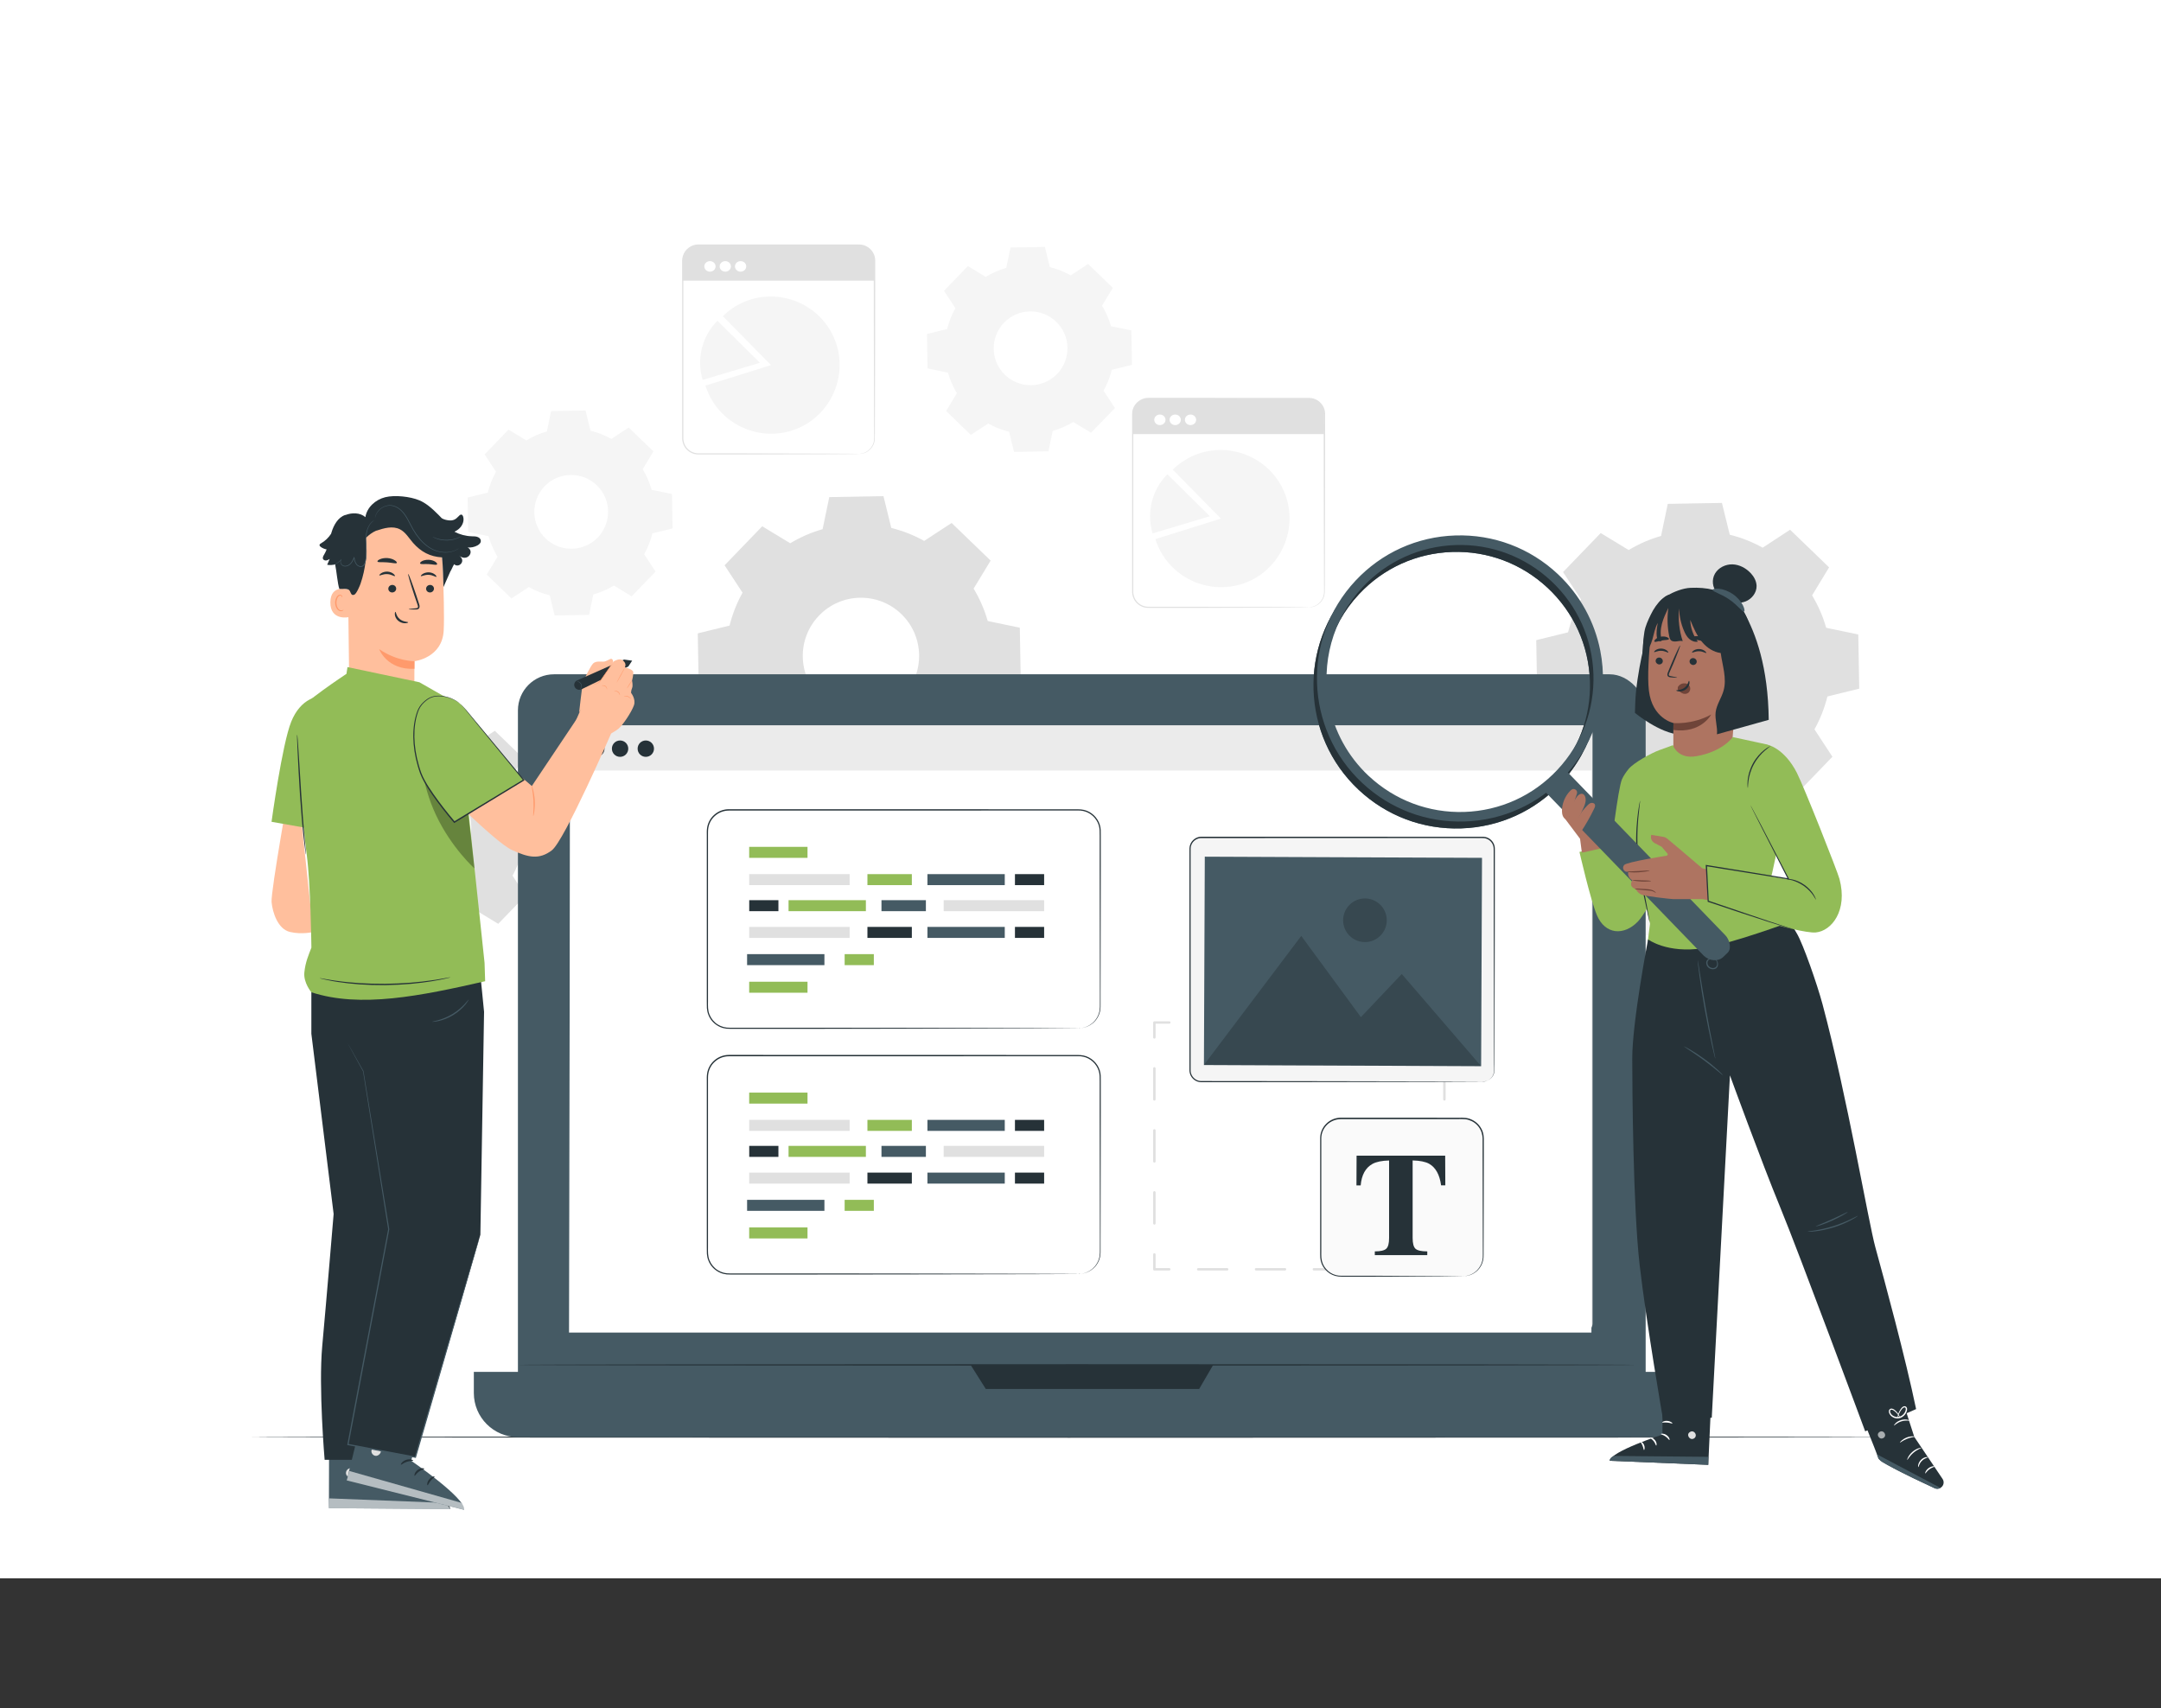 <svg viewBox="0 0 475.36 375.79" xmlns:xlink="http://www.w3.org/1999/xlink" xmlns="http://www.w3.org/2000/svg" data-name="Layer 2" id="Layer_2">
  <rect x="0" y="0" width="475.36" height="375.79" fill="#333333" stroke="none"/>
  <defs>
    <style>
      .cls-1 {
        fill: #fff;
      }

      .cls-2 {
        fill: #fafafa;
      }

      .cls-3 {
        opacity: .6;
      }

      .cls-4 {
        fill: #f5f5f5;
      }

      .cls-5 {
        fill: #455a64;
      }

      .cls-6 {
        fill: #ae7461;
      }

      .cls-7 {
        opacity: .2;
      }

      .cls-8 {
        fill: #ffbf9d;
      }

      .cls-9 {
        fill: #e0e0e0;
      }

      .cls-10 {
        fill: #ff9a6c;
      }

      .cls-11 {
        fill: #6f4439;
      }

      .cls-12 {
        opacity: .3;
      }

      .cls-13 {
        clip-path: url(#clippath);
      }

      .cls-14 {
        fill: #ebebeb;
      }

      .cls-15 {
        fill: none;
      }

      .cls-16 {
        fill: #92bc57;
      }

      .cls-17 {
        fill: #263238;
      }
    </style>
    <clipPath id="clippath">
      <rect height="347.2" width="475.36" class="cls-15"></rect>
    </clipPath>
  </defs>
  <g data-name="Background Complete" id="Background_Complete">
    <g class="cls-13">
      <rect height="347.2" width="475.36" class="cls-1"></rect>
    </g>
    <path d="M173.82,119.51c2.25-1.36,4.65-2.4,7.13-3.1l1.47-7.06,11.92-.21,1.72,7c2.5,.62,4.93,1.56,7.24,2.85l6.03-3.95,8.58,8.28-3.74,6.16c1.36,2.26,2.4,4.66,3.1,7.13l7.06,1.47,.21,11.92-7,1.72c-.62,2.5-1.56,4.93-2.85,7.23l3.95,6.03-8.28,8.58-6.16-3.74c-2.26,1.36-4.66,2.4-7.13,3.1l-1.47,7.06-11.92,.21-1.72-7c-2.5-.62-4.93-1.56-7.23-2.85l-6.03,3.95-8.58-8.28,3.74-6.16c-1.36-2.26-2.4-4.66-3.1-7.13l-7.06-1.47-.21-11.92,7-1.72c.62-2.5,1.56-4.93,2.85-7.23l-3.95-6.03,8.28-8.58,6.16,3.74h0Zm6.36,15.89c-4.91,5.08-4.77,13.18,.32,18.09,5.08,4.91,13.18,4.77,18.09-.32,4.91-5.08,4.77-13.18-.32-18.09-5.08-4.91-13.18-4.77-18.09,.32Z" class="cls-9"></path>
    <path d="M358.26,121c2.25-1.36,4.65-2.4,7.13-3.1l1.47-7.06,11.92-.21,1.72,7c2.5,.62,4.93,1.56,7.24,2.85l6.03-3.95,8.58,8.28-3.74,6.16c1.36,2.26,2.4,4.66,3.1,7.13l7.06,1.47,.21,11.92-7,1.72c-.62,2.5-1.56,4.93-2.85,7.23l3.95,6.03-8.28,8.58-6.16-3.74c-2.26,1.36-4.66,2.4-7.13,3.1l-1.47,7.06-11.92,.21-1.72-7c-2.5-.62-4.93-1.56-7.23-2.85l-6.03,3.95-8.58-8.28,3.74-6.16c-1.36-2.26-2.4-4.66-3.1-7.13l-7.06-1.47-.21-11.92,7-1.72c.62-2.5,1.56-4.93,2.85-7.23l-3.95-6.03,8.28-8.58,6.16,3.74h0Zm6.36,15.89c-4.91,5.08-4.77,13.18,.32,18.09,5.08,4.91,13.18,4.77,18.09-.32,4.91-5.08,4.77-13.18-.32-18.09-5.08-4.91-13.18-4.77-18.09,.32Z" class="cls-9"></path>
    <path d="M115.78,96.88c1.43-.86,2.95-1.52,4.52-1.97l.93-4.48,7.57-.13,1.09,4.44c1.59,.39,3.13,.99,4.59,1.81l3.82-2.51,5.44,5.26-2.37,3.91c.86,1.43,1.52,2.96,1.97,4.53l4.48,.93,.13,7.57-4.44,1.09c-.39,1.59-.99,3.13-1.81,4.59l2.51,3.82-5.26,5.44-3.91-2.37c-1.43,.86-2.95,1.52-4.53,1.97l-.93,4.48-7.57,.13-1.09-4.44c-1.59-.39-3.13-.99-4.59-1.81l-3.82,2.51-5.44-5.26,2.37-3.91c-.86-1.43-1.52-2.95-1.97-4.53l-4.48-.93-.13-7.57,4.44-1.09c.39-1.59,.99-3.13,1.81-4.59l-2.51-3.82,5.26-5.44,3.91,2.37h0Zm4.03,10.08c-3.11,3.23-3.02,8.37,.2,11.48,3.23,3.11,8.37,3.02,11.48-.2,3.11-3.23,3.02-8.37-.2-11.48-3.23-3.11-8.37-3.02-11.48,.2Z" class="cls-4"></path>
    <path d="M216.83,60.9c1.43-.86,2.95-1.52,4.52-1.97l.93-4.48,7.57-.13,1.09,4.44c1.59,.39,3.13,.99,4.59,1.81l3.82-2.51,5.44,5.26-2.37,3.91c.86,1.43,1.52,2.96,1.97,4.53l4.48,.93,.13,7.57-4.44,1.09c-.39,1.59-.99,3.13-1.81,4.59l2.51,3.82-5.26,5.44-3.91-2.37c-1.43,.86-2.95,1.52-4.53,1.97l-.93,4.48-7.57,.13-1.09-4.44c-1.59-.39-3.13-.99-4.59-1.81l-3.82,2.51-5.44-5.26,2.37-3.91c-.86-1.43-1.52-2.95-1.97-4.53l-4.48-.93-.13-7.57,4.44-1.09c.39-1.59,.99-3.13,1.81-4.59l-2.51-3.82,5.26-5.44,3.91,2.37h0Zm4.03,10.08c-3.11,3.23-3.02,8.37,.2,11.48,3.23,3.11,8.37,3.02,11.48-.2,3.11-3.23,3.02-8.37-.2-11.48-3.23-3.11-8.37-3.02-11.48,.2Z" class="cls-4"></path>
    <path d="M353.62,197.58c1.5-.91,3.11-1.6,4.76-2.07l.98-4.71,7.96-.14,1.15,4.67c1.67,.41,3.29,1.04,4.83,1.9l4.02-2.64,5.73,5.53-2.49,4.11c.91,1.5,1.6,3.11,2.07,4.76l4.71,.98,.14,7.96-4.67,1.15c-.41,1.67-1.04,3.29-1.9,4.83l2.64,4.02-5.53,5.73-4.11-2.49c-1.5,.91-3.11,1.6-4.76,2.07l-.98,4.71-7.96,.14-1.15-4.67c-1.67-.41-3.29-1.04-4.83-1.9l-4.02,2.64-5.73-5.53,2.49-4.11c-.91-1.5-1.6-3.11-2.07-4.76l-4.71-.98-.14-7.96,4.67-1.15c.41-1.67,1.04-3.29,1.9-4.83l-2.64-4.02,5.53-5.73,4.11,2.49h0Zm4.24,10.6c-3.27,3.39-3.18,8.8,.21,12.07,3.39,3.27,8.8,3.18,12.07-.21,3.27-3.39,3.18-8.8-.21-12.07-3.39-3.27-8.8-3.18-12.07,.21Z" class="cls-4"></path>
    <path d="M83.09,164c1.64-.99,3.38-1.74,5.17-2.25l1.07-5.12,8.65-.15,1.25,5.08c1.81,.45,3.58,1.13,5.25,2.07l4.37-2.87,6.22,6.01-2.71,4.47c.99,1.64,1.74,3.38,2.25,5.17l5.12,1.07,.15,8.65-5.08,1.25c-.45,1.81-1.13,3.58-2.06,5.25l2.87,4.37-6.01,6.22-4.47-2.71c-1.64,.99-3.38,1.74-5.17,2.25l-1.07,5.12-8.65,.15-1.25-5.08c-1.81-.45-3.58-1.13-5.25-2.07l-4.37,2.87-6.22-6.01,2.71-4.47c-.99-1.64-1.74-3.38-2.25-5.17l-5.12-1.07-.15-8.65,5.08-1.25c.45-1.81,1.14-3.58,2.06-5.25l-2.87-4.37,6.01-6.22,4.47,2.71h0Zm4.61,11.52c-3.56,3.69-3.46,9.56,.23,13.12,3.69,3.56,9.56,3.46,13.12-.23,3.56-3.69,3.46-9.56-.23-13.12-3.69-3.56-9.56-3.46-13.12,.23Z" class="cls-9"></path>
    <path d="M414.85,316.14c0,.08-80.47,.14-179.7,.14s-179.72-.06-179.72-.14,80.45-.14,179.72-.14,179.7,.06,179.7,.14Z" class="cls-17"></path>
    <g>
      <g>
        <g>
          <rect ry="7.94" rx="7.94" height="164.05" width="248.07" y="148.33" x="113.93" class="cls-5"></rect>
          <path d="M104.24,301.78H373v4.65c0,5.36-4.35,9.71-9.71,9.71H113.94c-5.36,0-9.71-4.35-9.71-9.71v-4.65h0Z" class="cls-5"></path>
          <polygon points="213.51 300.25 216.85 305.55 263.78 305.55 266.87 300.25 213.51 300.25" class="cls-17"></polygon>
        </g>
        <g>
          <rect ry="1.78" rx="1.78" height="133.4" width="224.9" y="159.54" x="125.41" class="cls-14"></rect>
          <polygon points="350.07 293.14 125.17 293.14 125.41 169.51 350.07 169.51 350.07 293.14" class="cls-1"></polygon>
          <path d="M143.86,164.69c0,.99-.8,1.8-1.8,1.8s-1.8-.8-1.8-1.8,.8-1.8,1.8-1.8,1.8,.8,1.8,1.8Z" class="cls-17"></path>
          <path d="M132.97,164.69c0,.99-.8,1.8-1.8,1.8s-1.8-.8-1.8-1.8,.8-1.8,1.8-1.8,1.8,.8,1.8,1.8Z" class="cls-17"></path>
          <path d="M138.2,164.69c0,.99-.8,1.8-1.8,1.8s-1.8-.8-1.8-1.8,.8-1.8,1.8-1.8,1.8,.8,1.8,1.8Z" class="cls-17"></path>
        </g>
        <path d="M359.87,300.25c0,.09-55.06,.16-122.96,.16s-122.98-.07-122.98-.16,55.05-.16,122.98-.16,122.96,.07,122.96,.16Z" class="cls-17"></path>
      </g>
      <g>
        <path d="M317.73,279.49h-3.27c-.15,0-.27-.12-.27-.27s.12-.27,.27-.27h3v-3c0-.15,.12-.27,.27-.27s.27,.12,.27,.27v3.27c0,.15-.12,.27-.27,.27Z" class="cls-9"></path>
        <path d="M308.1,279.49h-6.36c-.15,0-.27-.12-.27-.27s.12-.27,.27-.27h6.36c.15,0,.27,.12,.27,.27s-.12,.27-.27,.27Zm-12.72,0h-6.36c-.15,0-.27-.12-.27-.27s.12-.27,.27-.27h6.36c.15,0,.27,.12,.27,.27s-.12,.27-.27,.27Zm-12.72,0h-6.36c-.15,0-.27-.12-.27-.27s.12-.27,.27-.27h6.36c.15,0,.27,.12,.27,.27s-.12,.27-.27,.27Zm-12.72,0h-6.36c-.15,0-.27-.12-.27-.27s.12-.27,.27-.27h6.36c.15,0,.27,.12,.27,.27s-.12,.27-.27,.27Z" class="cls-9"></path>
        <path d="M257.2,279.49h-3.27c-.15,0-.27-.12-.27-.27v-3.27c0-.15,.12-.27,.27-.27s.27,.12,.27,.27v3h3c.15,0,.27,.12,.27,.27s-.12,.27-.27,.27Z" class="cls-9"></path>
        <path d="M253.93,269.39c-.15,0-.27-.12-.27-.27v-6.82c0-.15,.12-.27,.27-.27s.27,.12,.27,.27v6.82c0,.15-.12,.27-.27,.27Zm0-13.64c-.15,0-.27-.12-.27-.27v-6.82c0-.15,.12-.27,.27-.27s.27,.12,.27,.27v6.82c0,.15-.12,.27-.27,.27Zm0-13.64c-.15,0-.27-.12-.27-.27v-6.82c0-.15,.12-.27,.27-.27s.27,.12,.27,.27v6.82c0,.15-.12,.27-.27,.27Z" class="cls-9"></path>
        <path d="M253.93,228.47c-.15,0-.27-.12-.27-.27v-3.27c0-.15,.12-.27,.27-.27h3.27c.15,0,.27,.12,.27,.27s-.12,.27-.27,.27h-3v3c0,.15-.12,.27-.27,.27Z" class="cls-9"></path>
        <path d="M308.1,225.2h-6.36c-.15,0-.27-.12-.27-.27s.12-.27,.27-.27h6.36c.15,0,.27,.12,.27,.27s-.12,.27-.27,.27Zm-12.72,0h-6.36c-.15,0-.27-.12-.27-.27s.12-.27,.27-.27h6.36c.15,0,.27,.12,.27,.27s-.12,.27-.27,.27Zm-12.72,0h-6.36c-.15,0-.27-.12-.27-.27s.12-.27,.27-.27h6.36c.15,0,.27,.12,.27,.27s-.12,.27-.27,.27Zm-12.72,0h-6.36c-.15,0-.27-.12-.27-.27s.12-.27,.27-.27h6.36c.15,0,.27,.12,.27,.27s-.12,.27-.27,.27Z" class="cls-9"></path>
        <path d="M317.73,228.47c-.15,0-.27-.12-.27-.27v-3h-3c-.15,0-.27-.12-.27-.27s.12-.27,.27-.27h3.27c.15,0,.27,.12,.27,.27v3.27c0,.15-.12,.27-.27,.27Z" class="cls-9"></path>
        <path d="M317.73,269.39c-.15,0-.27-.12-.27-.27v-6.82c0-.15,.12-.27,.27-.27s.27,.12,.27,.27v6.82c0,.15-.12,.27-.27,.27Zm0-13.64c-.15,0-.27-.12-.27-.27v-6.82c0-.15,.12-.27,.27-.27s.27,.12,.27,.27v6.82c0,.15-.12,.27-.27,.27Zm0-13.64c-.15,0-.27-.12-.27-.27v-6.82c0-.15,.12-.27,.27-.27s.27,.12,.27,.27v6.82c0,.15-.12,.27-.27,.27Z" class="cls-9"></path>
      </g>
    </g>
    <g>
      <g>
        <rect ry="2.51" rx="2.51" height="53.72" width="66.91" y="184.24" x="261.78" class="cls-4"></rect>
        <path d="M326.19,237.96s.21,0,.6-.09c.38-.1,.97-.35,1.43-1,.22-.32,.39-.74,.43-1.22,.02-.48,0-1.02,0-1.59,0-1.15,0-2.49-.01-3.98-.01-6-.03-14.68-.05-25.39,0-5.36-.01-11.23-.02-17.54,0-.4,0-.78-.12-1.14-.12-.36-.32-.69-.59-.96-.27-.27-.61-.47-.98-.59-.37-.12-.76-.11-1.17-.11-1.63,0-3.28,0-4.96,0-3.36,0-6.81,0-10.36,0-14.18,0-29.76,0-46.12,.01-.97-.02-1.9,.64-2.22,1.55-.19,.45-.14,.94-.15,1.45v1.52c0,2.02,0,4.03,0,6.02,0,3.98,0,7.91,0,11.77,0,7.71,0,15.16,0,22.24,0,1.77,0,3.52,0,5.25,0,.43,0,.86,0,1.29,0,.41,.11,.81,.31,1.16,.4,.71,1.17,1.18,1.97,1.2,3.36,0,6.61,0,9.76,.01,6.3,0,12.17,.01,17.54,.02,10.72,.02,19.39,.03,25.39,.05,2.99,.01,5.32,.02,6.9,.03,.78,0,1.38,.01,1.8,.01,.4,0,.61,.01,.61,.01,0,0-.21,0-.61,.01-.41,0-1.01,0-1.8,.01-1.58,0-3.91,.02-6.9,.03-6,.01-14.67,.03-25.39,.05-5.36,0-11.23,.01-17.54,.02-3.15,0-6.42,0-9.77,0-.88-.02-1.74-.54-2.18-1.33-.22-.39-.34-.84-.34-1.29,0-.43,0-.86,0-1.29,0-1.73,0-3.48,0-5.25,0-7.09,0-14.53,0-22.24,0-3.86,0-7.78,0-11.77,0-1.99,0-4,0-6.02v-1.52c0-.49-.04-1.04,.16-1.55,.36-1.02,1.4-1.76,2.49-1.74,16.36,0,31.94,0,46.12,.01,3.54,0,7,0,10.36,0,1.68,0,3.33,0,4.96,0,.4,0,.83-.01,1.24,.12,.4,.13,.77,.35,1.07,.65,.3,.3,.52,.66,.65,1.06,.14,.4,.13,.83,.13,1.21,0,6.3-.01,12.17-.02,17.54-.02,10.72-.03,19.39-.05,25.39,0,1.5,0,2.83-.01,3.98,0,.58,0,1.11-.02,1.6-.04,.49-.22,.92-.45,1.24-.47,.65-1.08,.9-1.47,.99-.4,.09-.61,.06-.61,.06Z" class="cls-17"></path>
      </g>
      <g>
        <rect transform="translate(82.69 506.01) rotate(-89.76)" height="60.98" width="45.83" y="181" x="272.49" class="cls-5"></rect>
        <g class="cls-7">
          <polygon points="264.82 234.28 286.24 205.88 299.36 223.75 308.35 214.26 325.8 234.53 264.82 234.28"></polygon>
        </g>
        <g class="cls-7">
          <path d="M305.05,202.46c-.01,2.65-2.17,4.79-4.82,4.78-2.65-.01-4.79-2.17-4.78-4.82,.01-2.65,2.17-4.79,4.82-4.78,2.65,.01,4.79,2.17,4.78,4.82Z"></path>
        </g>
      </g>
    </g>
    <g>
      <g>
        <rect ry="4.72" rx="4.72" height="48.03" width="86.4" y="232.23" x="155.59" class="cls-1"></rect>
        <path d="M237.27,280.26s.23,0,.67-.07c.44-.06,1.09-.22,1.83-.69,.72-.45,1.52-1.26,1.93-2.46,.21-.6,.27-1.28,.25-2.01,0-.73,0-1.51,0-2.33-.01-6.6-.03-16.15-.05-27.94,0-1.47,0-2.98,0-4.53,0-.77,0-1.55,0-2.34,0-.79,.03-1.58-.22-2.34-.47-1.5-1.78-2.76-3.39-3.1-.4-.09-.8-.12-1.23-.11-.42,0-.85,0-1.27,0-.85,0-1.71,0-2.58,0-6.94,0-14.35,0-22.15,.01-15.6,0-32.75,0-50.74,.01-1.09,0-2.17,.4-2.99,1.12-.83,.7-1.38,1.71-1.53,2.78-.08,.53-.05,1.09-.06,1.64,0,.55,0,1.11,0,1.66,0,1.1,0,2.2,0,3.3,0,4.38,0,8.7,0,12.95,0,4.24,0,8.41,0,12.5,0,2.04,0,4.06,0,6.06,0,.5-.02,1.01,.02,1.48,.04,.48,.13,.96,.32,1.4,.36,.89,1,1.66,1.8,2.16,.8,.51,1.75,.75,2.7,.72,.96,0,1.92,0,2.87,0,1.9,0,3.77,0,5.62,0,3.69,0,7.28,0,10.75,0,6.94,0,13.4,.01,19.3,.02,11.79,.02,21.34,.03,27.94,.05,3.29,.01,5.85,.02,7.6,.03,.86,0,1.52,.01,1.98,.01,.45,0,.67,.01,.67,.01,0,0-.23,0-.67,.01-.45,0-1.11,0-1.98,.01-1.74,0-4.3,.02-7.6,.03-6.6,.01-16.15,.03-27.94,.05-5.9,0-12.36,.01-19.3,.02-3.47,0-7.06,0-10.75,0-1.85,0-3.72,0-5.62,0-.95,0-1.91,0-2.87,0-.97,.04-1.99-.21-2.84-.76-.85-.53-1.53-1.34-1.9-2.29-.2-.47-.3-.97-.34-1.48-.03-.51,0-1-.02-1.5,0-2,0-4.02,0-6.06,0-4.08,0-8.25,0-12.5,0-4.24,0-8.56,0-12.95,0-1.1,0-2.2,0-3.3,0-.55,0-1.1,0-1.66,0-.55-.03-1.11,.06-1.68,.16-1.13,.75-2.21,1.63-2.95,.87-.76,2.02-1.18,3.18-1.18,18,0,35.15,0,50.74,.01,7.8,0,15.21,0,22.15,.01,.87,0,1.73,0,2.58,0,.43,0,.85,0,1.27,0,.42,0,.86,.03,1.28,.12,1.69,.36,3.06,1.69,3.55,3.26,.26,.79,.22,1.62,.22,2.4,0,.79,0,1.57,0,2.34,0,1.54,0,3.05,0,4.53-.02,11.79-.03,21.34-.05,27.94,0,.82,0,1.6,0,2.33,.02,.73-.04,1.43-.26,2.04-.42,1.22-1.24,2.03-1.98,2.48-.75,.46-1.41,.61-1.85,.67-.22,.04-.39,.03-.5,.04-.11,0-.17,0-.17,0Z" class="cls-17"></path>
      </g>
      <rect height="2.42" width="12.83" y="240.35" x="164.8" class="cls-16"></rect>
      <rect height="2.42" width="12.83" y="270.01" x="164.8" class="cls-16"></rect>
      <rect height="2.42" width="22.1" y="246.35" x="164.8" class="cls-9"></rect>
      <rect height="2.42" width="9.77" y="246.35" x="190.81" class="cls-16"></rect>
      <rect height="2.42" width="6.42" y="246.35" x="223.26" class="cls-17"></rect>
      <rect height="2.42" width="17.01" y="246.35" x="204.01" class="cls-5"></rect>
      <rect transform="translate(437.26 506.56) rotate(180)" height="2.42" width="22.1" y="252.07" x="207.58" class="cls-9"></rect>
      <rect transform="translate(397.57 506.56) rotate(180)" height="2.42" width="9.77" y="252.07" x="193.9" class="cls-5"></rect>
      <rect transform="translate(336.03 506.56) rotate(180)" height="2.42" width="6.42" y="252.07" x="164.8" class="cls-17"></rect>
      <rect transform="translate(363.94 506.56) rotate(180)" height="2.42" width="17.01" y="252.07" x="173.47" class="cls-16"></rect>
      <rect height="2.42" width="22.1" y="257.95" x="164.8" class="cls-9"></rect>
      <rect height="2.42" width="9.77" y="257.95" x="190.81" class="cls-17"></rect>
      <rect height="2.42" width="6.42" y="257.95" x="223.26" class="cls-17"></rect>
      <rect height="2.42" width="6.42" y="263.94" x="185.8" class="cls-16"></rect>
      <rect height="2.42" width="17.01" y="257.95" x="204.01" class="cls-5"></rect>
      <rect height="2.42" width="17.01" y="263.94" x="164.34" class="cls-5"></rect>
    </g>
    <g>
      <g>
        <rect ry="4.72" rx="4.72" height="48.03" width="86.4" y="178.18" x="155.59" class="cls-1"></rect>
        <path d="M237.27,226.21s.23,0,.67-.07c.44-.06,1.09-.22,1.83-.69,.72-.45,1.52-1.26,1.93-2.46,.21-.6,.27-1.28,.25-2.01,0-.73,0-1.51,0-2.33-.01-6.6-.03-16.15-.05-27.94,0-1.47,0-2.98,0-4.53,0-.77,0-1.55,0-2.34,0-.79,.03-1.58-.22-2.34-.47-1.5-1.78-2.76-3.39-3.1-.4-.09-.8-.12-1.23-.11-.42,0-.85,0-1.27,0-.85,0-1.71,0-2.58,0-6.94,0-14.35,0-22.15,.01-15.6,0-32.75,0-50.74,.01-1.09,0-2.17,.4-2.99,1.12-.83,.7-1.38,1.71-1.53,2.78-.08,.53-.05,1.09-.06,1.64,0,.55,0,1.11,0,1.66,0,1.1,0,2.2,0,3.3,0,4.38,0,8.7,0,12.95,0,4.24,0,8.41,0,12.5,0,2.04,0,4.06,0,6.06,0,.5-.02,1.01,.02,1.48,.04,.48,.13,.96,.32,1.4,.36,.89,1,1.66,1.8,2.16,.8,.51,1.75,.75,2.7,.72,.96,0,1.92,0,2.87,0,1.9,0,3.77,0,5.62,0,3.69,0,7.28,0,10.75,0,6.94,0,13.4,.01,19.3,.02,11.79,.02,21.34,.03,27.94,.05,3.29,.01,5.85,.02,7.6,.03,.86,0,1.52,.01,1.98,.01,.45,0,.67,.01,.67,.01,0,0-.23,0-.67,.01-.45,0-1.11,0-1.98,.01-1.74,0-4.3,.02-7.6,.03-6.6,.01-16.15,.03-27.94,.05-5.9,0-12.36,.01-19.3,.02-3.47,0-7.06,0-10.75,0-1.85,0-3.72,0-5.62,0-.95,0-1.91,0-2.87,0-.97,.04-1.99-.21-2.84-.76-.85-.53-1.53-1.34-1.9-2.29-.2-.47-.3-.97-.34-1.48-.03-.51,0-1-.02-1.5,0-2,0-4.02,0-6.06,0-4.08,0-8.25,0-12.5,0-4.24,0-8.56,0-12.95,0-1.1,0-2.2,0-3.3,0-.55,0-1.1,0-1.66,0-.55-.03-1.11,.06-1.68,.16-1.13,.75-2.21,1.63-2.95,.87-.76,2.02-1.18,3.18-1.18,18,0,35.15,0,50.74,.01,7.8,0,15.21,0,22.15,.01,.87,0,1.73,0,2.58,0,.43,0,.85,0,1.27,0,.42,0,.86,.03,1.28,.12,1.69,.36,3.06,1.69,3.55,3.26,.26,.79,.22,1.62,.22,2.4,0,.79,0,1.57,0,2.34,0,1.54,0,3.05,0,4.53-.02,11.79-.03,21.34-.05,27.94,0,.82,0,1.6,0,2.33,.02,.73-.04,1.43-.26,2.04-.42,1.22-1.24,2.03-1.98,2.48-.75,.46-1.41,.61-1.85,.67-.22,.04-.39,.03-.5,.04-.11,0-.17,0-.17,0Z" class="cls-17"></path>
      </g>
      <rect height="2.42" width="12.83" y="186.29" x="164.8" class="cls-16"></rect>
      <rect height="2.42" width="12.83" y="215.96" x="164.8" class="cls-16"></rect>
      <rect height="2.42" width="22.1" y="192.29" x="164.8" class="cls-9"></rect>
      <rect height="2.42" width="9.77" y="192.29" x="190.81" class="cls-16"></rect>
      <rect height="2.42" width="6.42" y="192.29" x="223.26" class="cls-17"></rect>
      <rect height="2.42" width="17.01" y="192.29" x="204.01" class="cls-5"></rect>
      <rect transform="translate(437.26 398.46) rotate(180)" height="2.42" width="22.1" y="198.02" x="207.58" class="cls-9"></rect>
      <rect transform="translate(397.57 398.46) rotate(180)" height="2.42" width="9.77" y="198.02" x="193.9" class="cls-5"></rect>
      <rect transform="translate(336.03 398.46) rotate(180)" height="2.42" width="6.42" y="198.02" x="164.8" class="cls-17"></rect>
      <rect transform="translate(363.94 398.46) rotate(180)" height="2.42" width="17.01" y="198.02" x="173.47" class="cls-16"></rect>
      <rect height="2.42" width="22.1" y="203.9" x="164.8" class="cls-9"></rect>
      <rect height="2.42" width="9.77" y="203.9" x="190.81" class="cls-17"></rect>
      <rect height="2.42" width="6.42" y="203.9" x="223.26" class="cls-17"></rect>
      <rect height="2.42" width="6.42" y="209.89" x="185.8" class="cls-16"></rect>
      <rect height="2.42" width="17.01" y="203.9" x="204.01" class="cls-5"></rect>
      <rect height="2.42" width="17.01" y="209.89" x="164.34" class="cls-5"></rect>
    </g>
    <g>
      <g>
        <rect ry="4.42" rx="4.42" height="34.7" width="35.74" y="246.04" x="290.51" class="cls-2"></rect>
        <path d="M321.83,280.75s.48,.02,1.32-.23c.42-.14,.92-.37,1.42-.78,.5-.4,.98-1,1.3-1.77,.16-.39,.25-.82,.3-1.28,.03-.46,0-.96,.01-1.47,0-1.03,0-2.14-.01-3.34,0-2.4-.01-5.12-.02-8.14,0-3.02-.01-6.32-.02-9.86,0-.89,0-1.79,0-2.7,0-.46,.02-.92-.06-1.36-.07-.45-.2-.89-.41-1.29-.41-.82-1.1-1.51-1.96-1.92-.42-.2-.88-.35-1.36-.4-.47-.05-.97-.03-1.47-.03-7.97,0-16.74,0-25.94,.01-1.12,0-2.21,.45-3,1.22-.79,.77-1.26,1.84-1.28,2.93,0,2.24,0,4.45,0,6.61,0,4.34,0,8.52,0,12.51,0,1.99,0,3.94,0,5.83,0,.47-.02,.95,.02,1.4,.04,.45,.14,.89,.31,1.3,.35,.82,.94,1.52,1.67,1.98,.73,.47,1.58,.68,2.42,.67,.86,0,1.69,0,2.52,0,1.65,0,3.22,0,4.73,0,6.02,.02,10.9,.03,14.28,.05,1.68,.01,2.99,.02,3.88,.03,.44,0,.77,.01,1.01,.01,.23,0,.34,.01,.34,.01,0,0-.12,0-.34,.01-.24,0-.57,0-1.01,.01-.9,0-2.2,.02-3.88,.03-3.38,.01-8.26,.03-14.28,.05-1.51,0-3.09,0-4.73,0-.82,0-1.66,0-2.52,0-.87,.02-1.78-.21-2.55-.7-.77-.48-1.4-1.22-1.77-2.08-.18-.44-.29-.9-.33-1.38-.04-.48-.01-.94-.02-1.42,0-1.89,0-3.83,0-5.83,0-3.99,0-8.17,0-12.51,0-2.17,0-4.38,0-6.62,.02-1.16,.52-2.31,1.36-3.12,.83-.83,2.01-1.31,3.2-1.31,9.2,0,17.96,0,25.94,.01,.5,0,.99-.02,1.5,.04,.5,.05,.99,.21,1.44,.43,.9,.43,1.63,1.17,2.07,2.04,.47,.86,.52,1.88,.49,2.77,0,.92,0,1.82,0,2.7,0,3.54-.01,6.85-.02,9.86,0,3.01-.01,5.74-.02,8.14,0,1.2,0,2.31-.01,3.34,0,.51,.01,1-.02,1.48-.05,.47-.15,.91-.32,1.31-.33,.79-.83,1.39-1.35,1.79-.52,.41-1.03,.64-1.46,.77-.43,.12-.77,.17-1,.18-.23,0-.34,0-.34,0Z" class="cls-17"></path>
      </g>
      <path d="M298.41,254.22h19.49l.03,6.53h-.93c-.31-2.33-1.18-3.91-2.62-4.74-.81-.45-2.02-.7-3.64-.74v17.05c0,1.19,.21,1.98,.62,2.37,.42,.39,1.28,.59,2.6,.59v.82h-11.54v-.82c1.26,0,2.1-.2,2.52-.59,.42-.4,.62-1.18,.62-2.36v-17.05c-1.58,.04-2.79,.29-3.63,.74-1.55,.85-2.42,2.43-2.62,4.74h-.93l.03-6.53Z" class="cls-17"></path>
    </g>
    <rect height="347.2" width="347.2" y="28.59" x="74.44" class="cls-15"></rect>
    <g>
      <g>
        <g>
          <path d="M362.38,138.94s-2.46,9.2-2.67,15.71l-.07,2.17s5.43,4.51,9.98,4.79l3.82-9.39-11.06-13.28Z" class="cls-17"></path>
          <g>
            <g>
              <g>
                <path d="M386.5,144.58c-1.04-4.49-1.44-9.71-5.17-12.64-2.77-2.17-5.92-2.78-9.44-2.63-1.73,.07-3.69,.87-5.19,1.72-2.07,1.17-2.94,3.54-3.94,5.7-2,4.32-1.75,10.17-.39,11.79l18.05,9.53c3.6-1.88,5.86-2.62,6.44-7.43,.24-2.02,.1-4.07-.35-6.06Z" class="cls-17"></path>
                <g>
                  <path d="M381.14,135.51l-11.36-3.35c-3.66-.53-6.28,3.9-6.66,7.57-.42,4.09-.77,9.09-.41,12.17,.73,6.19,5.41,7.15,5.41,7.15,0-.02,.01,.09-.03,1.92v3.76c-.06,1.2,.15,1.6,.88,2.55,1.68,2.17,4.73,2.46,8.33,1.13,2.09-.77,3.54-2.33,3.7-4.44l1.98-26.2c.07-1.12-.74-2.11-1.85-2.27Z" class="cls-6"></path>
                  <path d="M364.2,145.33c-.03,.42,.3,.78,.73,.83,.43,.04,.81-.26,.84-.68,.03-.42-.3-.79-.73-.83-.43-.04-.81,.26-.84,.68Z" class="cls-17"></path>
                  <path d="M363.87,143.44c.09,.11,.71-.31,1.56-.28,.85,.02,1.45,.48,1.55,.38,.05-.04-.05-.23-.31-.44-.26-.21-.71-.42-1.24-.43-.53-.02-.98,.16-1.24,.35-.27,.19-.36,.37-.32,.42Z" class="cls-17"></path>
                  <path d="M371.66,145.45c-.03,.42,.3,.78,.73,.83,.43,.04,.81-.26,.84-.68,.03-.42-.3-.79-.73-.83-.43-.04-.81,.26-.84,.68Z" class="cls-17"></path>
                  <path d="M372.21,143.54c.09,.11,.71-.31,1.56-.28,.85,.02,1.45,.48,1.55,.38,.05-.04-.04-.23-.31-.44-.26-.21-.71-.42-1.24-.43-.53-.02-.98,.16-1.24,.35-.27,.19-.36,.37-.32,.42Z" class="cls-17"></path>
                  <path d="M368.91,149.04s-.52-.16-1.37-.3c-.22-.03-.42-.08-.45-.23-.04-.16,.05-.39,.17-.64,.22-.52,.46-1.06,.71-1.62,.98-2.31,1.7-4.22,1.61-4.26-.09-.04-.97,1.81-1.95,4.12-.24,.57-.46,1.11-.68,1.64-.09,.24-.24,.52-.15,.85,.05,.16,.21,.29,.34,.33,.14,.05,.26,.05,.37,.07,.86,.08,1.39,.11,1.4,.06Z" class="cls-17"></path>
                  <path d="M368.1,159.05s4.13,.43,8.32-1.87c0,0-2.2,4.22-8.33,3.4l.02-1.53Z" class="cls-11"></path>
                  <path d="M371.66,150.92c-.21-.37-.59-.57-1-.6-.59-.04-1.08,.14-1.49,.66-.14,.15-.14,.59-.09,.72,.05,.12,0,.06,.1,.15,.33,.32,.68,.63,1.12,.75,.44,.12,.98,0,1.29-.42,.27-.37,.28-.91,.08-1.27Z" class="cls-11"></path>
                  <path d="M371.54,149.76c-.14-.01-.18,.91-1,1.52-.82,.62-1.79,.47-1.81,.6-.02,.06,.21,.19,.62,.22,.41,.03,1-.07,1.5-.45,.5-.38,.73-.9,.78-1.28,.05-.38-.04-.62-.1-.61Z" class="cls-17"></path>
                  <path d="M371.89,140.43c.06,.24,.92,.21,1.89,.43,.98,.2,1.76,.56,1.91,.37,.07-.09-.05-.32-.35-.58-.3-.25-.79-.51-1.38-.64-.59-.12-1.14-.08-1.52,.03-.38,.11-.58,.27-.55,.39Z" class="cls-17"></path>
                  <path d="M363.94,141.15c.19,.17,.81-.12,1.59-.25,.77-.15,1.45-.08,1.58-.3,.05-.11-.08-.28-.39-.42-.31-.14-.8-.22-1.34-.13-.53,.09-.97,.33-1.21,.57-.25,.24-.31,.45-.22,.53Z" class="cls-17"></path>
                </g>
              </g>
              <path d="M369.74,131.5s-.02,.09-.03,.13h.02s0-.09,0-.13Z" class="cls-17"></path>
            </g>
            <path d="M377.68,161.54c.17-1.61-.47-3.23-.29-4.84,.2-1.71,1.31-3.17,1.76-4.83,.73-2.66-.27-5.48-.64-8.22-1.54-.19-2.97-1.11-4-2.31-1.23-1.44-1.98-3.22-2.7-4.97,.04,1.71,.64,3.41,1.67,4.78-.68,.14-1.4-.15-1.92-.62-.51-.47-.85-1.11-1.12-1.75-.67-1.55-1.03-3.23-1.09-4.92-.23,2.42,.04,4.88,.8,7.18-.43-.13-.89-.01-1.34,.05-.45,.06-.96,.05-1.27-.27-.21-.22-.29-.52-.35-.82-.42-2.05-.49-4.18-.2-6.26-.55,1.12-1.09,2.26-1.41,3.47-.32,1.21-.4,2.51-.03,3.7-.18,.22-.55,.19-.76,0-.21-.19-.29-.49-.33-.77-.16-1.03,.02-2.08,.2-3.11-.61,1.09-.82,2.35-1.16,3.56-.34,1.2-.88,2.44-1.93,3.12-.18-1.8-.12-3.03,.15-4.72,.21-1.29,.82-2.57,1.38-3.74,.63-1.32,1.51-2.61,2.49-3.47,1.81-1.59,2.57-.9,3.73-.3l.14,.06s0-.06,0-.09l.05-.25c3.01-.68,6.2-.53,9.14,.43,2.18,.71,2.38,5.41,2.91,3.17,.32-1.35,2.07-.12,2.09-.08,2.57,4.64,5.3,12,5.42,23.63h0l-11.42,3.19Z" class="cls-17"></path>
          </g>
        </g>
        <path d="M385.12,126.1c-1.03-1.12-2.48-1.9-4-1.95-1.52-.05-3.09,.7-3.86,2.01-.77,1.31-.62,3.15,.48,4.21l1.9,1.52c1.31,.72,2.92,.96,4.32,.42,1.39-.54,2.47-1.93,2.44-3.42-.03-1.04-.56-2.02-1.27-2.79Z" class="cls-17"></path>
        <path d="M383.66,134.54c-.37,.17-1.41-1.42-3.27-2.67-1.83-1.29-3.69-1.7-3.66-2.11,.02-.18,.54-.33,1.39-.25,.84,.08,1.99,.45,3.07,1.19,1.07,.74,1.83,1.69,2.2,2.45,.38,.76,.43,1.3,.26,1.38Z" class="cls-5"></path>
      </g>
      <g>
        <path d="M357.23,185.07l7.12-6.67,4.82,7.66c-.1,.69-6.24,13.93-8.9,16.68-3.04,3.13-7.18,2.89-9-1.43-1.44-3.41-3.83-13.9-3.83-13.9l9.79-2.33Z" class="cls-16"></path>
        <path d="M364.99,165.02c-1.7,.61-5.61,2.75-6.75,4.15-.55,.68-1.09,1.45-1.44,2.22-.89,1.96-2.58,16.49-2.58,16.49l7.58,5.49,6.6-25.41-.42-4.03-2.99,1.09Z" class="cls-16"></path>
        <path d="M362.48,206.96l.48-3.75s-1.46-6.7-2-12.51c-.85-9.24,1.56-14.98,1.89-15.96,.19-.55,5.14-10.81,5.14-10.81,0,0,1.04,3.16,5.22,2.41,5.83-1.04,7.95-4.2,7.95-4.2l7.53,1.63s2.93,11.78,3.36,15.68c.23,2.09-2.53,13.92-2.53,13.92l4.44,6.64c.13,.33-1.93,9.4-2.33,9.78-.4,.38-7.62,2.05-7.71,2.36-.09,.31-13.77,6.03-13.76,5.8,0-.23-6.58-8.06-6.58-8.06l-1.09-2.93Z" class="cls-16"></path>
        <path d="M360.78,176.15s0,.1-.02,.27c-.03,.21-.06,.47-.09,.78-.08,.68-.19,1.66-.3,2.87-.19,2.42-.38,5.8,.18,9.47,.49,3.68,1.2,6.97,1.65,9.37,.23,1.2,.41,2.17,.52,2.84,.05,.31,.09,.57,.12,.78,.02,.18,.03,.27,.02,.27,0,0-.04-.09-.08-.26-.05-.21-.1-.46-.17-.77-.15-.71-.36-1.66-.61-2.82-.51-2.38-1.25-5.67-1.74-9.37-.56-3.7-.34-7.11-.1-9.53,.13-1.21,.27-2.19,.39-2.86,.06-.34,.11-.6,.15-.77,.04-.18,.06-.27,.07-.27Z" class="cls-17"></path>
      </g>
      <g>
        <path d="M395.27,205.36c1.35,2.29,4.43,11.06,5.63,15.53,5.47,20.43,10.09,47.9,11.63,53.5,2.05,7.46,6.63,24.34,8.96,35.58l-11.2,4.89s-14.67-39.54-18.68-49.25c-4.15-10.07-11.07-29.05-11.07-29.05l-4,75.31-10.73,.33s-3.67-21.22-5.13-33.91c-1.46-12.68-1.62-38.79-1.63-45.42-.01-8.07,3.48-26.22,3.48-26.22,0,0,4.19,3.14,12.03,1.94,6.25-.96,19.21-5.77,19.21-5.77l1.49,2.53Z" class="cls-17"></path>
        <path d="M373.45,211.21s0,.31,.06,.86c.06,.55,.16,1.36,.29,2.34,.26,1.98,.67,4.7,1.21,7.69,.54,3,1.1,5.69,1.53,7.64,.22,.97,.41,1.76,.54,2.3,.14,.54,.22,.84,.24,.83,.02,0-.03-.31-.14-.86-.12-.59-.27-1.37-.46-2.31-.39-1.95-.92-4.65-1.45-7.65-.53-2.99-.98-5.71-1.29-7.67-.15-.95-.28-1.73-.37-2.33-.09-.55-.15-.85-.17-.85Z" class="cls-5"></path>
        <path d="M377.28,211.05s-.02-.14-.21-.22c-.19-.08-.48-.1-.82-.03-.17,.04-.35,.1-.54,.22-.19,.13-.32,.35-.37,.59-.09,.48,.14,1.06,.61,1.36,.46,.3,1.07,.34,1.5,.07,.21-.13,.36-.35,.41-.56,.06-.21,.06-.41,.04-.58-.05-.35-.21-.61-.36-.74-.15-.13-.27-.14-.27-.12-.01,.02,.09,.07,.2,.2,.11,.13,.22,.37,.24,.68,.02,.3-.06,.71-.39,.9-.33,.2-.83,.17-1.21-.08-.38-.24-.57-.71-.51-1.09,.03-.19,.12-.35,.25-.45,.14-.1,.3-.17,.45-.22,.3-.09,.57-.1,.73-.06,.17,.04,.22,.13,.24,.12Z" class="cls-5"></path>
        <path d="M370.42,230.2s.49,.36,1.3,.89c.81,.53,1.92,1.28,3.11,2.15,1.19,.88,2.23,1.72,2.98,2.34,.75,.62,1.21,1.01,1.23,.98,.02-.03-.39-.47-1.1-1.13-.72-.66-1.75-1.53-2.94-2.41-1.2-.88-2.33-1.61-3.17-2.1-.84-.49-1.38-.75-1.4-.72Z" class="cls-5"></path>
        <path d="M397.59,270.94s.17,.02,.46,.02c.3,0,.73-.04,1.26-.1,1.06-.12,2.51-.39,4.07-.87,1.56-.49,2.9-1.1,3.84-1.61,.47-.25,.84-.47,1.09-.64,.25-.16,.38-.26,.37-.28-.02-.04-.6,.28-1.55,.74-.95,.46-2.3,1.03-3.83,1.52-1.54,.48-2.97,.77-4.01,.94-1.04,.17-1.7,.23-1.69,.28Z" class="cls-5"></path>
        <path d="M399.41,269.79s.43-.07,1.1-.29c.67-.22,1.57-.57,2.55-1.01,.98-.44,1.84-.89,2.44-1.24,.61-.35,.97-.6,.95-.63-.04-.07-1.56,.74-3.51,1.61-1.94,.88-3.56,1.48-3.53,1.55Z" class="cls-5"></path>
      </g>
      <g>
        <path d="M365.75,304.4l-.06,11.18s-11.38,3.7-11.6,5.76l21.68,.89,.8-17.42-10.83-.41Z" class="cls-17"></path>
        <path d="M372.43,314.91c.41,.13,.69,.62,.57,1.04-.11,.42-.6,.7-1.02,.57-.42-.12-.76-.69-.6-1.1,.16-.4,.75-.7,1.13-.48" class="cls-9"></path>
        <path d="M375.77,322.23v-1.76s-20.77-.19-20.77-.19c0,0-.98,.38-.9,1.06l21.68,.89Z" class="cls-5"></path>
        <path d="M365.34,315.45c0,.11,.53,.18,1.03,.54,.52,.35,.77,.82,.87,.78,.1-.02-.03-.66-.65-1.08-.62-.43-1.26-.33-1.24-.23Z" class="cls-1"></path>
        <path d="M363.03,316.3c-.03,.1,.42,.3,.76,.76,.35,.45,.43,.94,.53,.94,.1,.02,.2-.6-.24-1.16-.43-.57-1.05-.64-1.06-.54Z" class="cls-1"></path>
        <path d="M361.63,318.97c.1,.03,.26-.5,.02-1.09-.24-.59-.73-.84-.78-.76-.06,.08,.25,.41,.44,.9,.21,.48,.22,.93,.32,.95Z" class="cls-1"></path>
        <path d="M365.64,312.9c.04,.1,.53-.03,1.13,.04,.6,.05,1.06,.27,1.11,.18,.06-.07-.37-.48-1.08-.55-.7-.07-1.21,.24-1.16,.33Z" class="cls-1"></path>
      </g>
      <g>
        <path d="M416.94,303.22l4.15,12.87,6.22,9.24c.45,.67,.24,1.57-.46,1.97h0c-.39,.23-.86,.25-1.27,.06-2.6-1.19-12.14-5.62-12.4-6.58-.29-1.11-5.28-13.29-5.28-13.29l9.03-4.28Z" class="cls-17"></path>
        <path d="M426.85,327.31l-13.96-7.38,.19,.54c.16,.47,.48,.86,.91,1.12,1.14,.67,4.34,2.46,11.56,5.8,.42,.19,.91,.17,1.31-.08h0Z" class="cls-5"></path>
        <g class="cls-3">
          <path d="M414.08,314.89c.4,.11,.67,.56,.58,.96-.09,.4-.55,.68-.95,.58-.4-.1-.74-.63-.61-1.02,.14-.39,.69-.69,1.05-.49" class="cls-1"></path>
        </g>
        <path d="M421.99,322.74c.08,.01,.14-.76,.77-1.38,.62-.64,1.38-.71,1.37-.79,0-.04-.2-.08-.51-.02-.31,.06-.73,.25-1.07,.6-.34,.35-.53,.77-.59,1.08-.06,.31-.01,.51,.02,.51Z" class="cls-1"></path>
        <path d="M423.5,324.13c.08,.03,.35-.52,.94-.94,.59-.43,1.2-.51,1.19-.6,.01-.08-.7-.14-1.37,.35-.68,.48-.84,1.17-.77,1.18Z" class="cls-1"></path>
        <path d="M419.53,321.14c.08,.04,.49-.82,1.35-1.55,.86-.75,1.77-1.02,1.74-1.1,0-.08-1.01,.08-1.93,.88-.93,.79-1.23,1.76-1.16,1.78Z" class="cls-1"></path>
        <path d="M417.94,317.33c.06,.06,.66-.48,1.57-.83,.9-.37,1.71-.39,1.71-.47,.01-.07-.85-.19-1.82,.2-.97,.38-1.52,1.06-1.46,1.1Z" class="cls-1"></path>
        <path d="M416.63,313.58c.07,.06,.63-.61,1.61-.91,.98-.32,1.82-.08,1.84-.16,.01-.03-.18-.15-.54-.21-.35-.07-.86-.07-1.39,.09-.53,.16-.95,.45-1.2,.71-.25,.26-.35,.46-.32,.48Z" class="cls-1"></path>
        <path d="M417.97,311.97s-.01-.19-.15-.49c-.14-.3-.38-.72-.82-1.13-.22-.19-.47-.44-.89-.49-.21-.02-.46,.1-.55,.32-.09,.22-.07,.44,0,.65,.3,.81,1.26,1.35,2.22,1.15,.95-.22,1.6-1.03,1.72-1.86,.02-.21,0-.45-.18-.63-.17-.18-.46-.18-.64-.09-.36,.19-.52,.49-.69,.73-.32,.51-.46,.97-.53,1.3-.07,.32-.06,.51-.04,.51,.06,.02,.1-.74,.74-1.69,.17-.23,.35-.5,.62-.62,.13-.06,.26-.05,.35,.04,.08,.09,.11,.26,.09,.42-.11,.68-.7,1.42-1.51,1.59-.8,.18-1.65-.3-1.9-.95-.06-.16-.07-.33-.02-.45,.05-.12,.17-.19,.3-.18,.28,.01,.54,.22,.76,.4,.86,.75,1.06,1.5,1.11,1.46Z" class="cls-1"></path>
      </g>
      <g>
        <polygon points="348.89 176.15 354.06 181.49 354.27 186.14 348.27 187.52 347.96 187.52 347.57 184.52 344.12 179.92 348.89 176.15" class="cls-6"></polygon>
        <g>
          <path d="M343.36,172.29c-5.75,6.14-13.54,9.67-21.94,9.94-8.4,.27-16.41-2.74-22.55-8.49h0c-12.67-11.87-13.32-31.82-1.46-44.49,5.75-6.14,13.54-9.67,21.94-9.94,8.4-.27,16.41,2.74,22.55,8.49,4.98,4.67,8.1,10.58,9.34,16.82,1.9,9.62-.69,19.99-7.88,27.67Zm-43.05-.08c5.73,5.36,13.2,8.18,21.04,7.92,7.84-.26,15.11-3.55,20.47-9.28,5.36-5.73,8.18-13.2,7.92-21.04-.26-7.84-3.55-15.11-9.28-20.47-5.73-5.36-13.2-8.18-21.04-7.92-7.84,.26-15.11,3.55-20.47,9.28-6.72,7.17-9.13,16.85-7.36,25.82,1.15,5.82,4.07,11.34,8.71,15.69Z" class="cls-5"></path>
          <path d="M343.36,172.29c-5.75,6.14-13.54,9.67-21.94,9.94-8.4,.27-16.41-2.74-22.55-8.49h0c-12.67-11.87-13.32-31.82-1.46-44.49,5.75-6.14,13.54-9.67,21.94-9.94,8.4-.27,16.41,2.74,22.55,8.49,4.98,4.67,8.1,10.58,9.34,16.82,1.9,9.62-.69,19.99-7.88,27.67Zm-43.05-.08c5.73,5.36,13.2,8.18,21.04,7.92,7.84-.26,15.11-3.55,20.47-9.28,5.36-5.73,8.18-13.2,7.92-21.04-.26-7.84-3.55-15.11-9.28-20.47-5.73-5.36-13.2-8.18-21.04-7.92-7.84,.26-15.11,3.55-20.47,9.28-6.72,7.17-9.13,16.85-7.36,25.82,1.15,5.82,4.07,11.34,8.71,15.69Z" class="cls-17"></path>
          <path d="M344.13,170.77c-5.75,6.14-13.54,9.67-21.94,9.94-8.4,.27-16.41-2.74-22.55-8.49h0c-12.67-11.87-13.32-31.82-1.46-44.49,5.75-6.14,13.54-9.67,21.94-9.94,8.4-.27,16.41,2.74,22.55,8.49,4.98,4.67,8.1,10.58,9.34,16.82,1.9,9.62-.69,19.99-7.88,27.67Zm-43.05-.08c5.73,5.36,13.2,8.17,21.04,7.92,7.84-.26,15.11-3.55,20.47-9.28,5.36-5.73,8.17-13.2,7.92-21.04-.26-7.84-3.55-15.11-9.28-20.47-5.73-5.36-13.2-8.18-21.04-7.92-7.84,.26-15.11,3.55-20.47,9.28-6.72,7.17-9.13,16.85-7.36,25.82,1.15,5.82,4.07,11.34,8.71,15.69Z" class="cls-5"></path>
        </g>
        <path d="M379.07,210.51l1-.97c.89-.86,.39-2.84-.54-3.8l-35.16-36.35-4.7,4.55,35.11,36.29c1.19,1.16,3.15,1.39,4.3,.27Z" class="cls-5"></path>
        <g>
          <path d="M346.67,173.77c-.17-.16-.49-.26-.71-.19-.22,.07-.4,.23-.56,.39-1.14,1.16-1.81,2.78-1.81,4.41,0,.7,.18,1.5,.81,1.82l.71-.41c.22-.28,.87-.76,.96-1.1,.37-1.46-.16-1.4,.76-3.93,.09-.25,.19-.66-.15-.98Z" class="cls-6"></path>
          <path d="M346.5,175.84c.2-.35,.42-.68,.7-.92,.28-.24,.63-.37,.93-.28,.49,.15,.73,.86,.67,1.51-.06,.65-.33,1.27-.61,1.86-.58,1.26-1.16,2.51-1.74,3.77l-.34-.25c-.24,.23-.59,.11-.75-.17-.16-.28-.18-.66-.17-1.03,.05-1.57,.53-3.16,1.3-4.49Z" class="cls-6"></path>
          <path d="M347.35,179.6c.4-.88,1.07-1.62,1.74-2.33,.23-.25,.48-.5,.81-.61,.32-.11,.75-.03,.91,.27,.15,.29,.02,.63-.12,.92-.87,1.81-1.87,3.57-2.99,5.25l-1.04-1.05c-.47-.85,.3-1.57,.7-2.45Z" class="cls-6"></path>
        </g>
        <g>
          <g>
            <g>
              <path d="M375.4,191.21l-.95-.2-4.99-4.25-2.73-2.29c-.23-.19-.5-.32-.8-.37l-2.7-.45s-.42,1.18,.81,1.85l1.48,.77,1.36,1.6-.17,.35s-8.88,1.38-9.44,2.06c-.55,.68,0,1.29,.25,1.42,.25,.12,.68,.06,.68,.06,0,0-.43,1.05,.86,1.91,0,0-.99,1.29,.74,1.91,0,0,.49,.99,1.48,1.29,.99,.31,6.28,.92,6.84,.92s6.37,0,6.37,0l1.28,.21-.35-6.79Z" class="cls-6"></path>
              <path d="M357.98,191.76c0,.07,1.09,.22,2.46,.13,1.36-.1,2.44-.29,2.43-.36,0-.08-1.11-.02-2.45,.08-1.34,.09-2.43,.06-2.44,.15Z" class="cls-11"></path>
              <path d="M359.05,193.65s.23,.07,.6,.12c.37,.05,.88,.12,1.46,.15,.58,.04,1.1-.02,1.47-.03,.37-.02,.6-.02,.61-.05,.01-.04-.22-.12-.6-.14-.38-.04-.9-.01-1.46-.05-.57-.03-1.08-.08-1.46-.07-.38,0-.61,.04-.61,.08Z" class="cls-11"></path>
              <path d="M359.61,195.53c0,.08,1.07,.22,2.39,.32,.67,.04,1.25,.09,1.64,.25,.39,.15,.57,.36,.6,.33,.03-.01-.11-.29-.52-.51-.41-.23-1.04-.31-1.7-.35-1.33-.1-2.41-.12-2.42-.04Z" class="cls-11"></path>
            </g>
            <g>
              <path d="M388.67,163.78s3.75,.65,6.6,6.24c1.57,3.09,8.93,21.68,9.36,23.32,1.87,6.98-1.74,11.47-5.22,11.78-3.83,.34-23.61-6.05-23.61-6.05l-.44-8.45,18.05,2.74-8.67-16.83s-.33-11.21,3.93-12.74Z" class="cls-16"></path>
              <path d="M399.48,197.97s-.09-.47-.49-1.13c-.39-.66-1.08-1.48-2.03-2.16-.95-.68-1.95-1.07-2.7-1.22-.75-.16-1.22-.12-1.22-.09,0,.05,.46,.08,1.18,.28,.71,.2,1.66,.6,2.59,1.25,.92,.66,1.61,1.43,2.03,2.04,.42,.61,.61,1.04,.65,1.02Z" class="cls-17"></path>
            </g>
          </g>
          <path d="M394.46,204.38s-.03,0-.09-.01c-.07-.02-.16-.03-.27-.06-.24-.05-.59-.15-1.04-.28-.9-.26-2.21-.66-3.87-1.19-3.31-1.05-7.98-2.6-13.47-4.45l-.08-.03v-.09c-.13-2.43-.27-5.08-.42-7.85v-.17s.16,.03,.16,.03c1.42,.23,2.92,.47,4.44,.72,4.89,.8,9.53,1.55,13.61,2.22l-.13,.18c-2.45-4.8-4.53-8.86-5.99-11.74-.71-1.42-1.28-2.55-1.68-3.34-.18-.38-.33-.67-.44-.89-.1-.2-.14-.31-.14-.31,0,0,.07,.1,.17,.29,.12,.21,.27,.5,.47,.87,.41,.78,1,1.9,1.74,3.3,1.49,2.86,3.59,6.9,6.08,11.69l.12,.22-.25-.04c-4.08-.66-8.72-1.4-13.61-2.19-1.52-.25-3.02-.49-4.44-.72l.16-.14c.14,2.77,.27,5.42,.39,7.85l-.09-.12c5.48,1.86,10.13,3.43,13.43,4.55,1.63,.54,2.93,.96,3.84,1.26,.45,.14,.79,.25,1.03,.31,.11,.03,.19,.06,.26,.08,.06,.02,.09,.03,.09,.03Z" class="cls-17"></path>
          <path d="M389.48,164.12s-.51,.35-1.26,1c-.75,.64-1.68,1.66-2.4,2.98-.72,1.32-1.07,2.66-1.2,3.63-.13,.98-.1,1.6-.15,1.6-.02,0-.04-.15-.06-.43-.03-.28-.02-.69,.02-1.19,.04-.5,.15-1.1,.33-1.74,.19-.64,.46-1.33,.82-2.01,.37-.68,.8-1.27,1.24-1.78,.44-.5,.88-.91,1.28-1.22,.4-.31,.74-.53,.99-.66,.25-.13,.39-.2,.4-.18Z" class="cls-17"></path>
        </g>
      </g>
    </g>
    <g>
      <path d="M63.94,171.59s-4.41,24.55-4.2,26.85c.21,2.3,1.39,5.95,4.05,6.57,2.66,.63,5.11,0,5.11,0l-3.2-30.16-1.77-3.26Z" class="cls-8"></path>
      <g>
        <g>
          <path d="M76.82,150.62l-.31-25.37c-.28-6.31,3.15-11.73,9.47-11.84l.58,.02c5.88,.24,10.59,4.96,10.82,10.84,.21,5.47,.38,11.52,.22,14.44-.32,6.05-6.42,6.74-6.42,6.74-.01,0-.04,3.68-.03,5.46l-4.87,6.76v.36s-9.46-7.42-9.46-7.42Z" class="cls-8"></path>
          <path d="M91.19,145.45s-3.83,.07-7.79-2.66c0,0,1.71,4.63,7.77,4.33v-1.68Z" class="cls-10"></path>
          <path d="M95.46,129.49c0,.46-.39,.83-.87,.84-.48,0-.86-.36-.86-.82,0-.46,.39-.83,.87-.84,.48,0,.86,.36,.86,.82Z" class="cls-17"></path>
          <path d="M95.99,126.89c-.11,.11-.75-.4-1.68-.44-.93-.05-1.63,.4-1.73,.28-.05-.05,.07-.25,.38-.46,.3-.2,.81-.39,1.39-.37,.58,.03,1.06,.26,1.33,.49,.28,.23,.37,.44,.31,.49Z" class="cls-17"></path>
          <path d="M87.15,129.49c0,.46-.39,.83-.87,.84-.48,0-.86-.36-.86-.82,0-.46,.39-.83,.87-.84,.48,0,.86,.36,.86,.82Z" class="cls-17"></path>
          <path d="M86.86,126.73c-.11,.11-.75-.4-1.68-.44-.93-.05-1.63,.4-1.73,.28-.05-.05,.07-.25,.38-.46,.3-.2,.81-.39,1.39-.37,.58,.03,1.06,.26,1.33,.49,.28,.23,.37,.44,.31,.49Z" class="cls-17"></path>
          <path d="M89.9,134.02c0-.05,.58-.13,1.52-.21,.24-.01,.47-.05,.51-.21,.06-.17-.03-.43-.13-.71-.2-.58-.41-1.2-.63-1.84-.87-2.62-1.49-4.76-1.38-4.8,.11-.03,.9,2.06,1.77,4.67,.21,.65,.41,1.26,.6,1.85,.08,.27,.22,.59,.08,.94-.07,.17-.25,.3-.4,.33-.15,.04-.29,.04-.41,.04-.95,.01-1.53,0-1.53-.06Z" class="cls-17"></path>
          <path d="M87.28,123.83c-.14,.23-1.03-.05-2.13-.12-1.1-.09-2.02,.06-2.12-.19-.04-.12,.15-.33,.55-.5,.39-.18,.99-.3,1.65-.26,.66,.05,1.23,.26,1.59,.49,.37,.23,.53,.46,.47,.58Z" class="cls-17"></path>
          <path d="M96.14,124.16c-.2,.21-.95-.03-1.86-.07-.91-.06-1.69,.1-1.86-.13-.07-.11,.05-.32,.39-.51,.34-.19,.9-.34,1.52-.31,.63,.03,1.16,.24,1.47,.46,.32,.23,.42,.45,.33,.55Z" class="cls-17"></path>
          <path d="M76.82,129.75c-.1-.05-4.11-1.4-4.15,2.74-.04,4.14,4.13,3.33,4.14,3.21,0-.12,0-5.95,0-5.95Z" class="cls-8"></path>
          <path d="M75.56,134.12s-.07,.05-.2,.1c-.12,.05-.32,.09-.54,0-.44-.16-.8-.86-.81-1.61,0-.38,.08-.74,.21-1.03,.13-.3,.33-.51,.55-.55,.22-.05,.37,.08,.42,.2,.05,.12,.03,.2,.05,.21,.01,.01,.09-.07,.06-.24-.02-.08-.06-.18-.16-.26-.1-.08-.24-.12-.4-.11-.32,.02-.61,.31-.76,.64-.17,.33-.27,.73-.26,1.15,.02,.84,.44,1.62,1.04,1.8,.29,.08,.53,0,.66-.1,.13-.1,.15-.19,.14-.2Z" class="cls-10"></path>
          <path d="M86.98,134.59c.14,0,.15,.94,.97,1.61,.82,.67,1.83,.56,1.84,.7,.01,.06-.23,.19-.65,.2-.42,.02-1.03-.12-1.53-.53-.5-.41-.71-.96-.75-1.35-.04-.4,.07-.63,.13-.63Z" class="cls-17"></path>
        </g>
        <g>
          <path d="M105.75,118.82c-.06-.24-.24-.45-.45-.58-.47-.29-1.02-.25-1.55-.27-1.32-.04-2.62-.39-3.78-1,.41-.2,.8-.45,1.12-.77,.68-.66,1.07-1.68,.78-2.58-.06-.17-.15-.35-.32-.4-.27-.09-.51,.18-.7,.38-.63,.68-1.2,.97-2.12,.87-.57-.06-1.12-.2-1.57-.48-.02-.02-.03-.04-.05-.06-.21-.22-.42-.44-.63-.65,0,0,0,0,0,0h0c-1.54-1.56-2.87-2.65-4.24-3.22-2.01-.84-5.39-1.21-7.51-.68-2.12,.53-4.03,2.22-4.35,4.38-1.17-1.01-2.95-1.03-4.4-.46l-.04-.02c-1.61,.55-2.54,2.24-3.03,3.87-.03,.09-.05,.18-.08,.27-.55,.85-1.3,1.58-2.18,2.08-.16,.09-.34,.2-.36,.38-.02,.18,.13,.33,.27,.43,.38,.28,.83,.47,1.29,.55-.15,.39-.33,.76-.54,1.12-.18,.3-.4,.67-.25,.99,.12,.25,.43,.35,.71,.32,.27-.04,.52-.18,.75-.33-.18,.43-.37,.85-.55,1.28,.58,.11,1.18,.07,1.75-.1,.32,1.53,.55,4.37,.93,5.41,1.1,.03,1.37-.08,1.92,.11,.71,.25,.43,1.51,1.36,1.16,.48-.18,1.23-1.97,1.39-2.45,1.09-3.2,1.48-6.64,1.14-10.01,.67-.7,1.48-1.27,2.37-1.67l-.07,.06c1.7-.57,3.62-1.13,5.22-.31,1.24,.63,1.96,1.93,2.88,2.98,1.75,1.98,3.73,3.04,6.37,3.19,.22,1.83,.25,4.83,.32,6.53l1.5-3.4h0c.12-.18,.22-.39,.32-.59l.03-.06h0c.15-.33,.3-.65,.49-.97,0,0,.01,0,.02,.01,.92,.83,2.29-.41,1.57-1.41-.14-.2-.31-.38-.51-.52,.42,.4,1.05,.6,1.6,.44,.56-.16,.99-.72,.95-1.3-.03-.39-.31-.75-.66-.91,.75,.07,1.51-.09,2.17-.45,.43-.24,.85-.63,.71-1.17Z" class="cls-17"></path>
          <path d="M82.28,114.48s-.26,.16-.61,.55c-.36,.39-.76,1.07-.95,2-.1,.46-.17,.98-.17,1.54,0,.56,.03,1.16,.06,1.79,.03,.63,.07,1.3,.02,1.99-.02,.35-.07,.7-.15,1.05-.08,.34-.18,.72-.44,1.01-.21,.24-.56,.34-.86,.28-.3-.06-.57-.22-.77-.44-.39-.46-.48-1.04-.57-1.55l.13,.02c-.21,.46-.43,.9-.75,1.26-.32,.36-.75,.59-1.19,.63-.22,.02-.44-.02-.62-.12-.19-.1-.33-.26-.42-.42-.09-.17-.13-.36-.12-.54,.01-.18,.08-.35,.2-.47l.06,.06c-.47,.53-.97,.81-1.31,.96-.17,.08-.31,.12-.41,.15-.09,.03-.14,.04-.15,.03,0,0,.05-.02,.14-.06,.09-.04,.23-.09,.39-.17,.33-.17,.81-.45,1.27-.98l.06,.06c-.21,.21-.22,.59-.05,.9,.09,.15,.21,.29,.38,.37,.17,.08,.37,.12,.57,.1,.4-.04,.81-.26,1.1-.6,.3-.34,.51-.78,.72-1.24l.09-.19,.04,.21c.09,.51,.19,1.07,.54,1.48,.17,.2,.42,.35,.68,.4,.27,.05,.55-.03,.73-.24,.23-.25,.33-.61,.41-.95,.08-.34,.12-.69,.15-1.03,.05-.68,.02-1.34-.01-1.97-.03-.63-.07-1.23-.05-1.8,.01-.57,.08-1.09,.19-1.56,.21-.94,.64-1.63,1.01-2.02,.38-.39,.66-.51,.66-.51Z" class="cls-5"></path>
          <path d="M100.98,120.6s-.02,.02-.05,.04c-.04,.03-.09,.07-.15,.11-.07,.05-.15,.11-.26,.16-.11,.06-.23,.13-.37,.19-.57,.26-1.47,.52-2.6,.44-1.12-.08-2.46-.49-3.65-1.39-1.2-.89-2.25-2.18-3.1-3.66-.43-.74-.78-1.5-1.17-2.2-.39-.7-.81-1.35-1.33-1.86-.51-.52-1.11-.9-1.74-1.08-.31-.1-.62-.12-.92-.12-.3,.01-.58,.07-.85,.15-.52,.17-.95,.45-1.27,.75-.32,.3-.54,.61-.69,.88-.28,.55-.3,.91-.32,.91,0,0,0-.02,0-.06,0-.05,.02-.11,.03-.19,.03-.16,.1-.4,.24-.68,.15-.28,.36-.6,.69-.91,.33-.31,.76-.6,1.3-.78,.27-.09,.56-.15,.87-.17,.31,0,.64,.02,.96,.11,.65,.18,1.27,.58,1.8,1.1,.54,.52,.97,1.18,1.36,1.89,.39,.7,.74,1.46,1.17,2.19,.85,1.47,1.88,2.75,3.06,3.63,1.17,.9,2.47,1.31,3.57,1.4,1.11,.09,2.01-.15,2.57-.39,.57-.25,.84-.47,.85-.45Z" class="cls-5"></path>
          <path d="M101.56,117.94s-.07,.06-.22,.15c-.14,.09-.37,.2-.65,.32-.28,.12-.63,.23-1.02,.32-.4,.08-.84,.15-1.31,.16-.47,0-.91-.04-1.31-.1-.4-.08-.75-.17-1.04-.28-.29-.11-.51-.21-.66-.29-.15-.08-.23-.13-.23-.14,.01-.02,.35,.15,.92,.34,.29,.1,.63,.18,1.03,.25,.39,.06,.83,.1,1.29,.09,.46-.01,.89-.07,1.28-.14,.39-.08,.73-.18,1.01-.29,.56-.21,.89-.4,.9-.38Z" class="cls-5"></path>
        </g>
      </g>
      <g>
        <g>
          <g>
            <g>
              <path d="M85.7,310.52l-.6,13.7s13.73,5.21,13.86,7.75l-26.61-.21,.06-21.39,13.29,.14Z" class="cls-5"></path>
              <path d="M76.88,323.01c-.52,.14-.88,.71-.76,1.23,.12,.52,.7,.89,1.22,.77,.52-.13,.97-.81,.8-1.31-.17-.5-.88-.9-1.35-.66" class="cls-9"></path>
              <g class="cls-3">
                <path d="M72.35,331.77l.09-2.16,25.48,1s1.18,.52,1.04,1.36l-26.61-.21Z" class="cls-1"></path>
              </g>
              <path d="M85.53,324.09c0,.13-.66,.18-1.3,.6-.65,.4-.99,.96-1.11,.9-.12-.03,.08-.8,.87-1.29,.78-.49,1.57-.33,1.54-.21Z" class="cls-17"></path>
              <path d="M88.31,325.27c.03,.13-.54,.34-.98,.89-.46,.53-.58,1.13-.71,1.12-.12,.02-.21-.74,.36-1.41,.56-.67,1.33-.72,1.33-.6Z" class="cls-17"></path>
              <path d="M89.87,328.62c-.12,.03-.29-.62,.05-1.33,.33-.71,.95-.99,1-.88,.07,.11-.32,.49-.59,1.07-.28,.58-.32,1.13-.45,1.14Z" class="cls-17"></path>
              <path d="M85.32,320.96c-.06,.12-.65-.07-1.38-.02-.74,.03-1.31,.27-1.38,.16-.07-.09,.49-.57,1.35-.61,.87-.05,1.47,.37,1.41,.47Z" class="cls-17"></path>
            </g>
            <path d="M85.66,320.8c.07,0,.08,1.27,.04,3.3l-.11-.16c1.55,.59,3.62,1.39,5.82,2.42,2.4,1.12,4.52,2.3,5.9,3.4,.69,.54,1.2,1.06,1.46,1.49,.28,.43,.24,.75,.2,.74-.02,0-.04-.27-.34-.64-.29-.37-.81-.84-1.51-1.33-1.39-1.01-3.51-2.13-5.9-3.24-2.18-1.03-4.23-1.86-5.75-2.51l-.11-.05v-.11c.13-2.03,.24-3.29,.31-3.29Z" class="cls-17"></path>
          </g>
          <g>
            <path d="M68.49,214.98v12.42l4.9,39.65s-1.55,18.6-2.51,29.09c-.83,9.12,.53,24.99,.53,24.99h14.52l5.2-52.95,3.23-33.02,5.85-19.56-31.71-.63Z" class="cls-17"></path>
            <g>
              <path d="M94.24,308.15l-3.8,13.18s12.12,8.29,11.65,10.8l-25.81-6.46,5.08-20.77,12.88,3.26Z" class="cls-5"></path>
              <path d="M82.73,318.21c-.53,.01-1.02,.49-1.03,1.02-.01,.53,.47,1.03,1,1.03,.53,0,1.13-.55,1.08-1.09-.05-.53-.64-1.09-1.16-.96" class="cls-9"></path>
              <g class="cls-3">
                <path d="M76.27,325.66l.59-2.07,24.53,6.97s1.02,.79,.69,1.56l-25.81-6.46Z" class="cls-1"></path>
              </g>
              <path d="M90.88,321.3c-.04,.13-.68,.02-1.4,.27-.73,.23-1.18,.7-1.29,.62-.11-.05,.27-.76,1.15-1.05,.88-.3,1.6,.05,1.54,.15Z" class="cls-17"></path>
              <path d="M93.31,323.09c0,.13-.6,.21-1.16,.63-.57,.41-.83,.96-.95,.92-.12,0-.03-.77,.68-1.29,.7-.52,1.46-.39,1.43-.27Z" class="cls-17"></path>
              <path d="M94.04,326.72c-.12,0-.14-.68,.36-1.28,.49-.61,1.15-.74,1.18-.62,.05,.12-.43,.4-.83,.9-.41,.5-.58,1.02-.71,1Z" class="cls-17"></path>
              <path d="M91.42,318.2c-.08,.1-.62-.22-1.34-.35-.72-.14-1.34-.04-1.37-.17-.05-.11,.61-.44,1.46-.28,.85,.16,1.34,.71,1.26,.79Z" class="cls-17"></path>
            </g>
            <polygon points="105.81 215.83 106.48 222.58 105.67 271.62 94.18 311.02 91.39 320.57 76.56 317.78 87.99 215.84 105.81 215.83" class="cls-17"></polygon>
          </g>
        </g>
        <path d="M105.36,272.65s-.02,.08-.06,.23c-.04,.16-.11,.39-.19,.68-.17,.61-.42,1.49-.75,2.64-.66,2.31-1.63,5.67-2.85,9.9-2.46,8.48-5.93,20.46-10,34.5l-.03,.11-.12-.02c-4.69-.88-9.68-1.82-14.84-2.79l-.14-.03,.03-.14c.76-4,1.55-8.17,2.35-12.43,2.4-12.61,4.66-24.51,6.63-34.91v.04c-2.46-15.42-4.42-27.72-5.54-34.78v.02c-1.07-1.96-1.9-3.48-2.47-4.51-.28-.51-.49-.9-.63-1.17-.14-.26-.21-.4-.21-.4,0,0,.08,.13,.23,.39,.15,.27,.37,.65,.66,1.15,.58,1.03,1.43,2.53,2.53,4.48h0s0,.02,0,.02c1.15,7.06,3.16,19.35,5.67,34.76v.02s0,.02,0,.02c-1.97,10.4-4.22,22.3-6.6,34.92-.81,4.26-1.6,8.44-2.36,12.43l-.11-.16c5.16,.97,10.14,1.92,14.83,2.8l-.15,.09c4.11-14.03,7.62-26,10.1-34.47,1.25-4.23,2.24-7.58,2.92-9.88,.34-1.14,.61-2.02,.79-2.63,.09-.29,.16-.52,.21-.67,.05-.15,.08-.23,.08-.23Z" class="cls-5"></path>
        <path d="M103.14,219.85s-.24,.5-.81,1.19c-.57,.68-1.47,1.54-2.63,2.25-1.17,.71-2.34,1.12-3.21,1.31-.87,.19-1.42,.2-1.42,.17-.03-.09,2.2-.31,4.48-1.72,2.3-1.38,3.52-3.26,3.59-3.2Z" class="cls-5"></path>
      </g>
      <g>
        <g>
          <path d="M134.76,145.85c.19-.28,.14-.67-.14-.86-.07-.05-.15-.08-.22-.07-.3,.05-1.08,.62-1.68,.63-.6,.01-1.63-.17-2.23,.38-.6,.56-2.07,3.62-2.26,4.29-.19,.67-.84,6.51-.84,6.51l7.36-10.88Z" class="cls-8"></path>
          <path d="M137.3,145.08s-7.2,3.2-10.35,4.59c-.7,.31-.86,1.22-.31,1.76h0c.34,.33,.86,.41,1.28,.2l10.29-5.01,.85-1.29-1.76-.24Z" class="cls-17"></path>
          <path d="M129.71,151.53l2.29-1.68,3.02-4.38s1.24-.73,1.88-.27c.64,.46,.85,1,.55,1.6,0,0,1.7,.41,1.83,.98,.12,.57-.25,1.96-.25,1.96,0,0,.25,1.07,.01,1.63-.24,.56-.22,1.05-.22,1.05,0,0,1.1,1.35,.63,2.73-.47,1.38-2.47,4.47-3.53,5.26-1.06,.8-3.08,1.75-3.08,1.75l-1.32,2.76-5.47-4.95,3.66-8.44Z" class="cls-8"></path>
          <path d="M134.92,145.66s-.04,.09-.14,.24c-.11,.17-.25,.37-.41,.62-.35,.52-.83,1.24-1.38,2.02-.27,.39-.53,.76-.77,1.11-.12,.17-.25,.33-.39,.45-.14,.13-.3,.22-.44,.28-.29,.14-.54,.2-.71,.24-.17,.04-.27,.06-.27,.05,0,0,.09-.04,.26-.09,.17-.05,.41-.13,.68-.27,.59-.25,.98-1.07,1.54-1.83,.54-.79,1.04-1.49,1.41-2,.17-.24,.32-.44,.44-.6,.11-.14,.17-.22,.17-.21Z" class="cls-10"></path>
          <path d="M135.62,150.21s.37-.79,.88-1.72c.51-.94,.95-1.68,.98-1.67s-.37,.79-.88,1.72c-.51,.94-.95,1.68-.98,1.67Z" class="cls-10"></path>
          <path d="M136.34,152.95s-.03-.1-.08-.24c-.05-.14-.17-.33-.36-.46-.19-.13-.4-.17-.55-.18-.15,0-.25,.02-.25,0,0-.01,.09-.07,.25-.08,.16-.02,.41,.02,.62,.16,.21,.15,.33,.37,.37,.52,.04,.16,.02,.27,0,.26Z" class="cls-10"></path>
          <path d="M138.87,153.77s-.1-.05-.23-.15c-.13-.1-.31-.25-.53-.35-.22-.1-.45-.13-.6-.1-.16,.03-.21,.12-.23,.12-.02,0,.03-.13,.2-.19,.17-.06,.43-.04,.67,.07,.24,.11,.42,.27,.54,.39,.12,.12,.18,.2,.17,.21Z" class="cls-10"></path>
          <path d="M137.89,151.47s.2-.42,.5-.9c.3-.48,.57-.85,.6-.84,.03,.02-.2,.42-.5,.9-.3,.48-.57,.85-.6,.84Z" class="cls-10"></path>
          <path d="M133.51,151.67s-.02-.09-.06-.23c-.04-.13-.14-.32-.31-.44-.17-.12-.37-.16-.52-.16-.14,0-.23,.03-.24,.01,0-.01,.08-.07,.23-.09,.15-.02,.39,0,.59,.15,.2,.15,.3,.36,.32,.51,.03,.16,0,.25-.02,.25Z" class="cls-10"></path>
          <path d="M127.54,151.65s.1-.1,.2-.29c.1-.18,.17-.49,.05-.79-.12-.3-.37-.49-.57-.56-.2-.08-.34-.08-.34-.1,0-.01,.14-.04,.36,.02,.22,.06,.51,.26,.65,.6,.13,.34,.03,.69-.09,.87-.13,.2-.26,.26-.27,.25Z" class="cls-5"></path>
        </g>
        <g>
          <path d="M108.32,165.49l8.67,7.42,10.64-15.9,6.92,4.08s-10.37,23.87-13.18,25.98c-2.81,2.11-5.18,1.56-8.8-.11-3.62-1.67-16.5-14.64-16.5-14.64l12.25-6.84Z" class="cls-8"></path>
          <path d="M117.3,179.5c-.08-.01,.15-1.51,.05-3.36-.09-1.85-.49-3.32-.4-3.34,.06-.03,.59,1.43,.68,3.32,.11,1.89-.26,3.4-.32,3.38Z" class="cls-10"></path>
        </g>
      </g>
      <g>
        <path d="M72.94,153.34s7.37,.11,7.48,9.29c.11,9.19-1.88,21.47-1.88,21.47l-18.81-3.32s2.33-17.1,4.33-22.02c2-4.96,5.83-6.26,8.88-5.42Z" class="cls-16"></path>
        <path d="M76.44,146.73l-.23,1.5s-10.05,6.64-10.62,8.36c-.88,2.66,1.04,25.11,1.89,31.48,.85,6.36,1.02,20.39,1.02,20.39-.62,1.65-1.32,3.14-1.55,5.45-.23,2.29,1.55,4.37,1.55,4.37,10.79,3.52,23.96,.82,38.22-2.43l-.13-4.04-4.66-43.9s1.36-11.41-4.21-14.71c-.61-.36-5.47-3.12-5.47-3.12l-15.8-3.33Z" class="cls-16"></path>
        <g class="cls-12">
          <path d="M92.6,165.76s-.09,6.32,3.31,13.54c3.4,7.22,8.46,11.74,8.46,11.74l-1.51-13.14-10.26-12.14Z"></path>
        </g>
        <g>
          <path d="M101.04,154.68c-1.76-1.43-5.04-2.2-6.91-.92-.83,.57-1.8,1.43-2.27,2.79-1.6,4.67-.64,9.69,.64,13.41,1.28,3.73,7.45,10.9,7.45,10.9l15.25-9.26s-10.21-12.37-11.27-13.65c-.56-.67-1.91-2.49-2.89-3.28Z" class="cls-16"></path>
          <path d="M101.04,154.68s.12,.08,.32,.26c.2,.18,.49,.46,.84,.85,.71,.78,1.64,1.99,2.9,3.47,2.49,3,6.02,7.24,10.19,12.27l.09,.11-.12,.08c-4.32,2.62-9.22,5.61-14.41,8.76-.29,.17-.57,.35-.83,.51l-.1,.06-.08-.09c-1.71-2.02-3.29-4.04-4.71-6.08-.71-1.02-1.38-2.05-1.95-3.1-.28-.53-.54-1.06-.75-1.62-.2-.55-.37-1.1-.53-1.65-1.27-4.38-1.31-8.68-.14-11.95,.28-.83,.77-1.53,1.34-2.07,.57-.53,1.17-.99,1.84-1.21,.66-.22,1.31-.26,1.9-.23,.59,.03,1.12,.14,1.58,.27,.93,.26,1.59,.63,2.02,.89,.43,.27,.61,.46,.61,.46-.01,.02-.21-.16-.64-.42-.43-.25-1.09-.6-2.02-.84-.46-.12-.98-.22-1.56-.24-.57-.02-1.21,.02-1.84,.24-.63,.21-1.21,.67-1.77,1.19-.54,.53-1.01,1.21-1.27,2.01-1.12,3.23-1.07,7.47,.2,11.81,.16,.54,.33,1.09,.53,1.63,.2,.54,.46,1.06,.74,1.58,.56,1.04,1.23,2.06,1.94,3.07,1.42,2.03,3,4.05,4.7,6.05l-.18-.03c.26-.16,.55-.33,.83-.51,5.19-3.15,10.1-6.12,14.42-8.74l-.03,.19c-4.15-5.05-7.64-9.32-10.12-12.33-1.24-1.49-2.16-2.73-2.84-3.51-.34-.4-.62-.69-.81-.88-.19-.19-.3-.28-.29-.29Z" class="cls-17"></path>
        </g>
        <path d="M65.38,161.67s.02,.09,.04,.27c.02,.21,.04,.46,.07,.77,.05,.71,.12,1.66,.2,2.82,.15,2.42,.36,5.69,.59,9.31,.24,3.63,.49,6.92,.7,9.3,.11,1.16,.2,2.11,.26,2.81,.03,.31,.05,.56,.07,.77,.01,.18,.01,.27,0,.27,0,0-.03-.09-.06-.26-.03-.21-.07-.46-.12-.76-.1-.66-.22-1.62-.35-2.81-.27-2.37-.55-5.66-.79-9.3-.24-3.64-.4-6.93-.51-9.31-.05-1.16-.09-2.11-.12-2.82,0-.31-.01-.56-.02-.77,0-.18,0-.27,.01-.27Z" class="cls-17"></path>
        <path d="M99.11,214.98s-.1,.04-.28,.09c-.22,.05-.49,.12-.82,.2-.36,.09-.8,.18-1.31,.28-.51,.1-1.1,.21-1.75,.31-1.3,.22-2.85,.4-4.59,.57-1.73,.15-3.64,.25-5.65,.28-2.01,.01-3.92-.05-5.66-.17-1.73-.14-3.29-.3-4.59-.51-.65-.09-1.24-.2-1.75-.3-.51-.09-.96-.18-1.31-.27-.33-.08-.6-.15-.82-.2-.19-.05-.28-.08-.28-.09,0,0,.1,0,.29,.03,.22,.04,.5,.09,.83,.15,.36,.07,.8,.15,1.32,.22,.51,.08,1.1,.18,1.75,.25,1.3,.19,2.85,.32,4.58,.45,1.73,.1,3.64,.16,5.64,.15,2-.03,3.9-.12,5.63-.25,1.73-.15,3.28-.31,4.58-.51,.65-.08,1.24-.18,1.75-.27,.51-.08,.96-.16,1.32-.23,.34-.06,.61-.11,.83-.15,.19-.03,.29-.04,.29-.03Z" class="cls-17"></path>
      </g>
    </g>
    <g>
      <g>
        <rect ry="3.43" rx="3.43" height="45.92" width="42.18" y="53.92" x="150.15" class="cls-1"></rect>
        <path d="M153.67,53.92h35.41c1.79,0,3.24,1.45,3.24,3.24v4.57h-42.18v-4.29c0-1.94,1.58-3.52,3.52-3.52Z" class="cls-9"></path>
      </g>
      <g>
        <path d="M157.41,58.6c0,.64-.55,1.16-1.24,1.16s-1.24-.52-1.24-1.16,.55-1.16,1.24-1.16,1.24,.52,1.24,1.16Z" class="cls-1"></path>
        <path d="M160.78,58.6c0,.64-.55,1.16-1.24,1.16s-1.24-.52-1.24-1.16,.55-1.16,1.24-1.16,1.24,.52,1.24,1.16Z" class="cls-1"></path>
        <path d="M164.15,58.6c0,.64-.55,1.16-1.24,1.16s-1.24-.52-1.24-1.16,.55-1.16,1.24-1.16,1.24,.52,1.24,1.16Z" class="cls-1"></path>
      </g>
      <path d="M188.9,99.85s.15,0,.44-.05c.29-.04,.71-.14,1.21-.41,.48-.28,1.04-.75,1.4-1.49,.18-.37,.3-.8,.33-1.27,.02-.47,0-.98,0-1.52-.01-4.32-.03-10.55-.05-18.25,0-3.85-.01-8.07-.02-12.6,0-2.26,0-4.6-.01-7.02-.02-1.17-.74-2.3-1.81-2.83-.54-.28-1.13-.37-1.75-.35-.63,0-1.26,0-1.9,0-10.19,0-21.39,0-33.14,.01-1.42-.02-2.76,.99-3.14,2.33-.21,.66-.12,1.39-.14,2.11,0,.72,0,1.44,0,2.16,0,2.86,0,5.68,0,8.46,0,5.54,0,10.89,0,15.99,0,2.55,0,5.03,0,7.44,0,1.21,0,2.4,0,3.57-.07,1.15,.42,2.27,1.31,2.92,.43,.33,.95,.55,1.48,.63,.52,.08,1.09,.03,1.63,.05,1.09,0,2.17,0,3.22,0,2.1,0,4.12,0,6.05,0,7.7,.02,13.93,.04,18.25,.05,2.15,.01,3.82,.02,4.96,.03,.56,0,.99,.01,1.29,.02,.29,0,.44,.02,.44,.02,0,0-.15,.01-.44,.02-.3,0-.73,0-1.29,.02-1.14,0-2.81,.02-4.96,.03-4.32,.01-10.55,.03-18.25,.05-1.93,0-3.94,0-6.05,0-1.05,0-2.12,0-3.22,0-.55-.01-1.09,.03-1.67-.04-.57-.08-1.12-.32-1.59-.67-.96-.69-1.49-1.93-1.42-3.12,0-1.17,0-2.36,0-3.57,0-2.41,0-4.9,0-7.44,0-5.09,0-10.44,0-15.99,0-2.77,0-5.59,0-8.46,0-.72,0-1.43,0-2.16v-1.08c0-.37,.04-.75,.15-1.12,.42-1.47,1.88-2.57,3.43-2.55,11.76,0,22.95,0,33.14,.01,.64,0,1.27,0,1.9,0,.63-.02,1.31,.08,1.88,.38,1.16,.58,1.94,1.8,1.96,3.06,0,2.41,0,4.76,0,7.03,0,4.53-.01,8.75-.02,12.6-.02,7.7-.04,13.93-.05,18.25,0,.54,0,1.04-.02,1.53-.03,.48-.16,.93-.35,1.3-.37,.76-.95,1.23-1.45,1.51-.51,.27-.94,.36-1.23,.39-.29,.03-.44,.02-.44,.02Z" class="cls-9"></path>
      <g>
        <path d="M169.6,80.32l-10.6-10.77c1.27-1.25,2.76-2.27,4.38-3,7.55-3.41,16.58,0,19.99,7.55,3.41,7.55,0,16.58-7.55,19.99-7.55,3.41-16.58,0-19.99-7.55-.25-.56-.47-1.13-.65-1.71l14.42-4.51Z" class="cls-4"></path>
        <path d="M167.15,79.8l-12.59,3.77c-.37-1.22-.55-2.49-.55-3.77,0-3.46,1.36-6.78,3.8-9.24l9.34,9.24Z" class="cls-4"></path>
      </g>
    </g>
    <g>
      <g>
        <rect ry="3.43" rx="3.43" height="45.92" width="42.18" y="87.68" x="249.12" class="cls-1"></rect>
        <path d="M252.64,87.68h35.41c1.79,0,3.24,1.45,3.24,3.24v4.57h-42.18v-4.29c0-1.94,1.58-3.52,3.52-3.52Z" class="cls-9"></path>
      </g>
      <g>
        <path d="M256.38,92.35c0,.64-.55,1.16-1.24,1.16s-1.24-.52-1.24-1.16,.55-1.16,1.24-1.16,1.24,.52,1.24,1.16Z" class="cls-1"></path>
        <path d="M259.75,92.35c0,.64-.55,1.16-1.24,1.16s-1.24-.52-1.24-1.16,.55-1.16,1.24-1.16,1.24,.52,1.24,1.16Z" class="cls-1"></path>
        <path d="M263.12,92.35c0,.64-.55,1.16-1.24,1.16s-1.24-.52-1.24-1.16,.55-1.16,1.24-1.16,1.24,.52,1.24,1.16Z" class="cls-1"></path>
      </g>
      <path d="M287.87,133.6s.15,0,.44-.05c.29-.04,.71-.14,1.21-.41,.48-.28,1.04-.75,1.4-1.49,.18-.37,.3-.8,.33-1.27,.02-.47,0-.98,0-1.52-.01-4.32-.03-10.55-.05-18.25,0-3.85-.01-8.07-.02-12.6,0-2.26,0-4.6-.01-7.02-.02-1.17-.74-2.3-1.81-2.83-.54-.28-1.13-.37-1.75-.35-.63,0-1.26,0-1.9,0-10.19,0-21.39,0-33.14,.01-1.42-.02-2.76,.99-3.14,2.33-.21,.66-.12,1.39-.14,2.11,0,.72,0,1.44,0,2.16,0,2.86,0,5.68,0,8.46,0,5.54,0,10.89,0,15.99,0,2.55,0,5.03,0,7.44,0,1.21,0,2.4,0,3.57-.07,1.15,.42,2.27,1.31,2.92,.43,.33,.95,.55,1.48,.63,.52,.08,1.09,.03,1.63,.05,1.09,0,2.17,0,3.22,0,2.1,0,4.12,0,6.05,0,7.7,.02,13.93,.04,18.25,.05,2.15,.01,3.82,.02,4.96,.03,.56,0,.99,.01,1.29,.02,.29,0,.44,.02,.44,.02,0,0-.15,.01-.44,.02-.3,0-.73,0-1.29,.02-1.14,0-2.81,.02-4.96,.03-4.32,.01-10.55,.03-18.25,.05-1.93,0-3.94,0-6.05,0-1.05,0-2.12,0-3.22,0-.55-.01-1.09,.03-1.67-.04-.57-.08-1.12-.32-1.59-.67-.96-.69-1.49-1.93-1.42-3.12,0-1.17,0-2.36,0-3.57,0-2.41,0-4.9,0-7.44,0-5.09,0-10.44,0-15.99,0-2.77,0-5.59,0-8.46,0-.72,0-1.43,0-2.16v-1.08c0-.37,.04-.75,.15-1.12,.42-1.47,1.88-2.57,3.43-2.55,11.76,0,22.95,0,33.14,.01,.64,0,1.27,0,1.9,0,.63-.02,1.31,.08,1.88,.38,1.16,.58,1.94,1.8,1.96,3.06,0,2.41,0,4.76,0,7.03,0,4.53-.01,8.75-.02,12.6-.02,7.7-.04,13.93-.05,18.25,0,.54,0,1.04-.02,1.53-.03,.48-.16,.93-.35,1.3-.37,.76-.95,1.23-1.45,1.51-.51,.27-.94,.36-1.23,.39-.29,.03-.44,.02-.44,.02Z" class="cls-9"></path>
      <g>
        <path d="M268.57,114.08l-10.6-10.77c1.27-1.25,2.76-2.27,4.38-3,7.55-3.41,16.58,0,19.99,7.55,3.41,7.55,0,16.58-7.55,19.99-7.55,3.41-16.58,0-19.99-7.55-.25-.56-.47-1.13-.65-1.71l14.42-4.51Z" class="cls-4"></path>
        <path d="M266.13,113.56l-12.59,3.77c-.37-1.22-.55-2.49-.55-3.77,0-3.46,1.36-6.78,3.8-9.24l9.34,9.24Z" class="cls-4"></path>
      </g>
    </g>
  </g>
</svg>